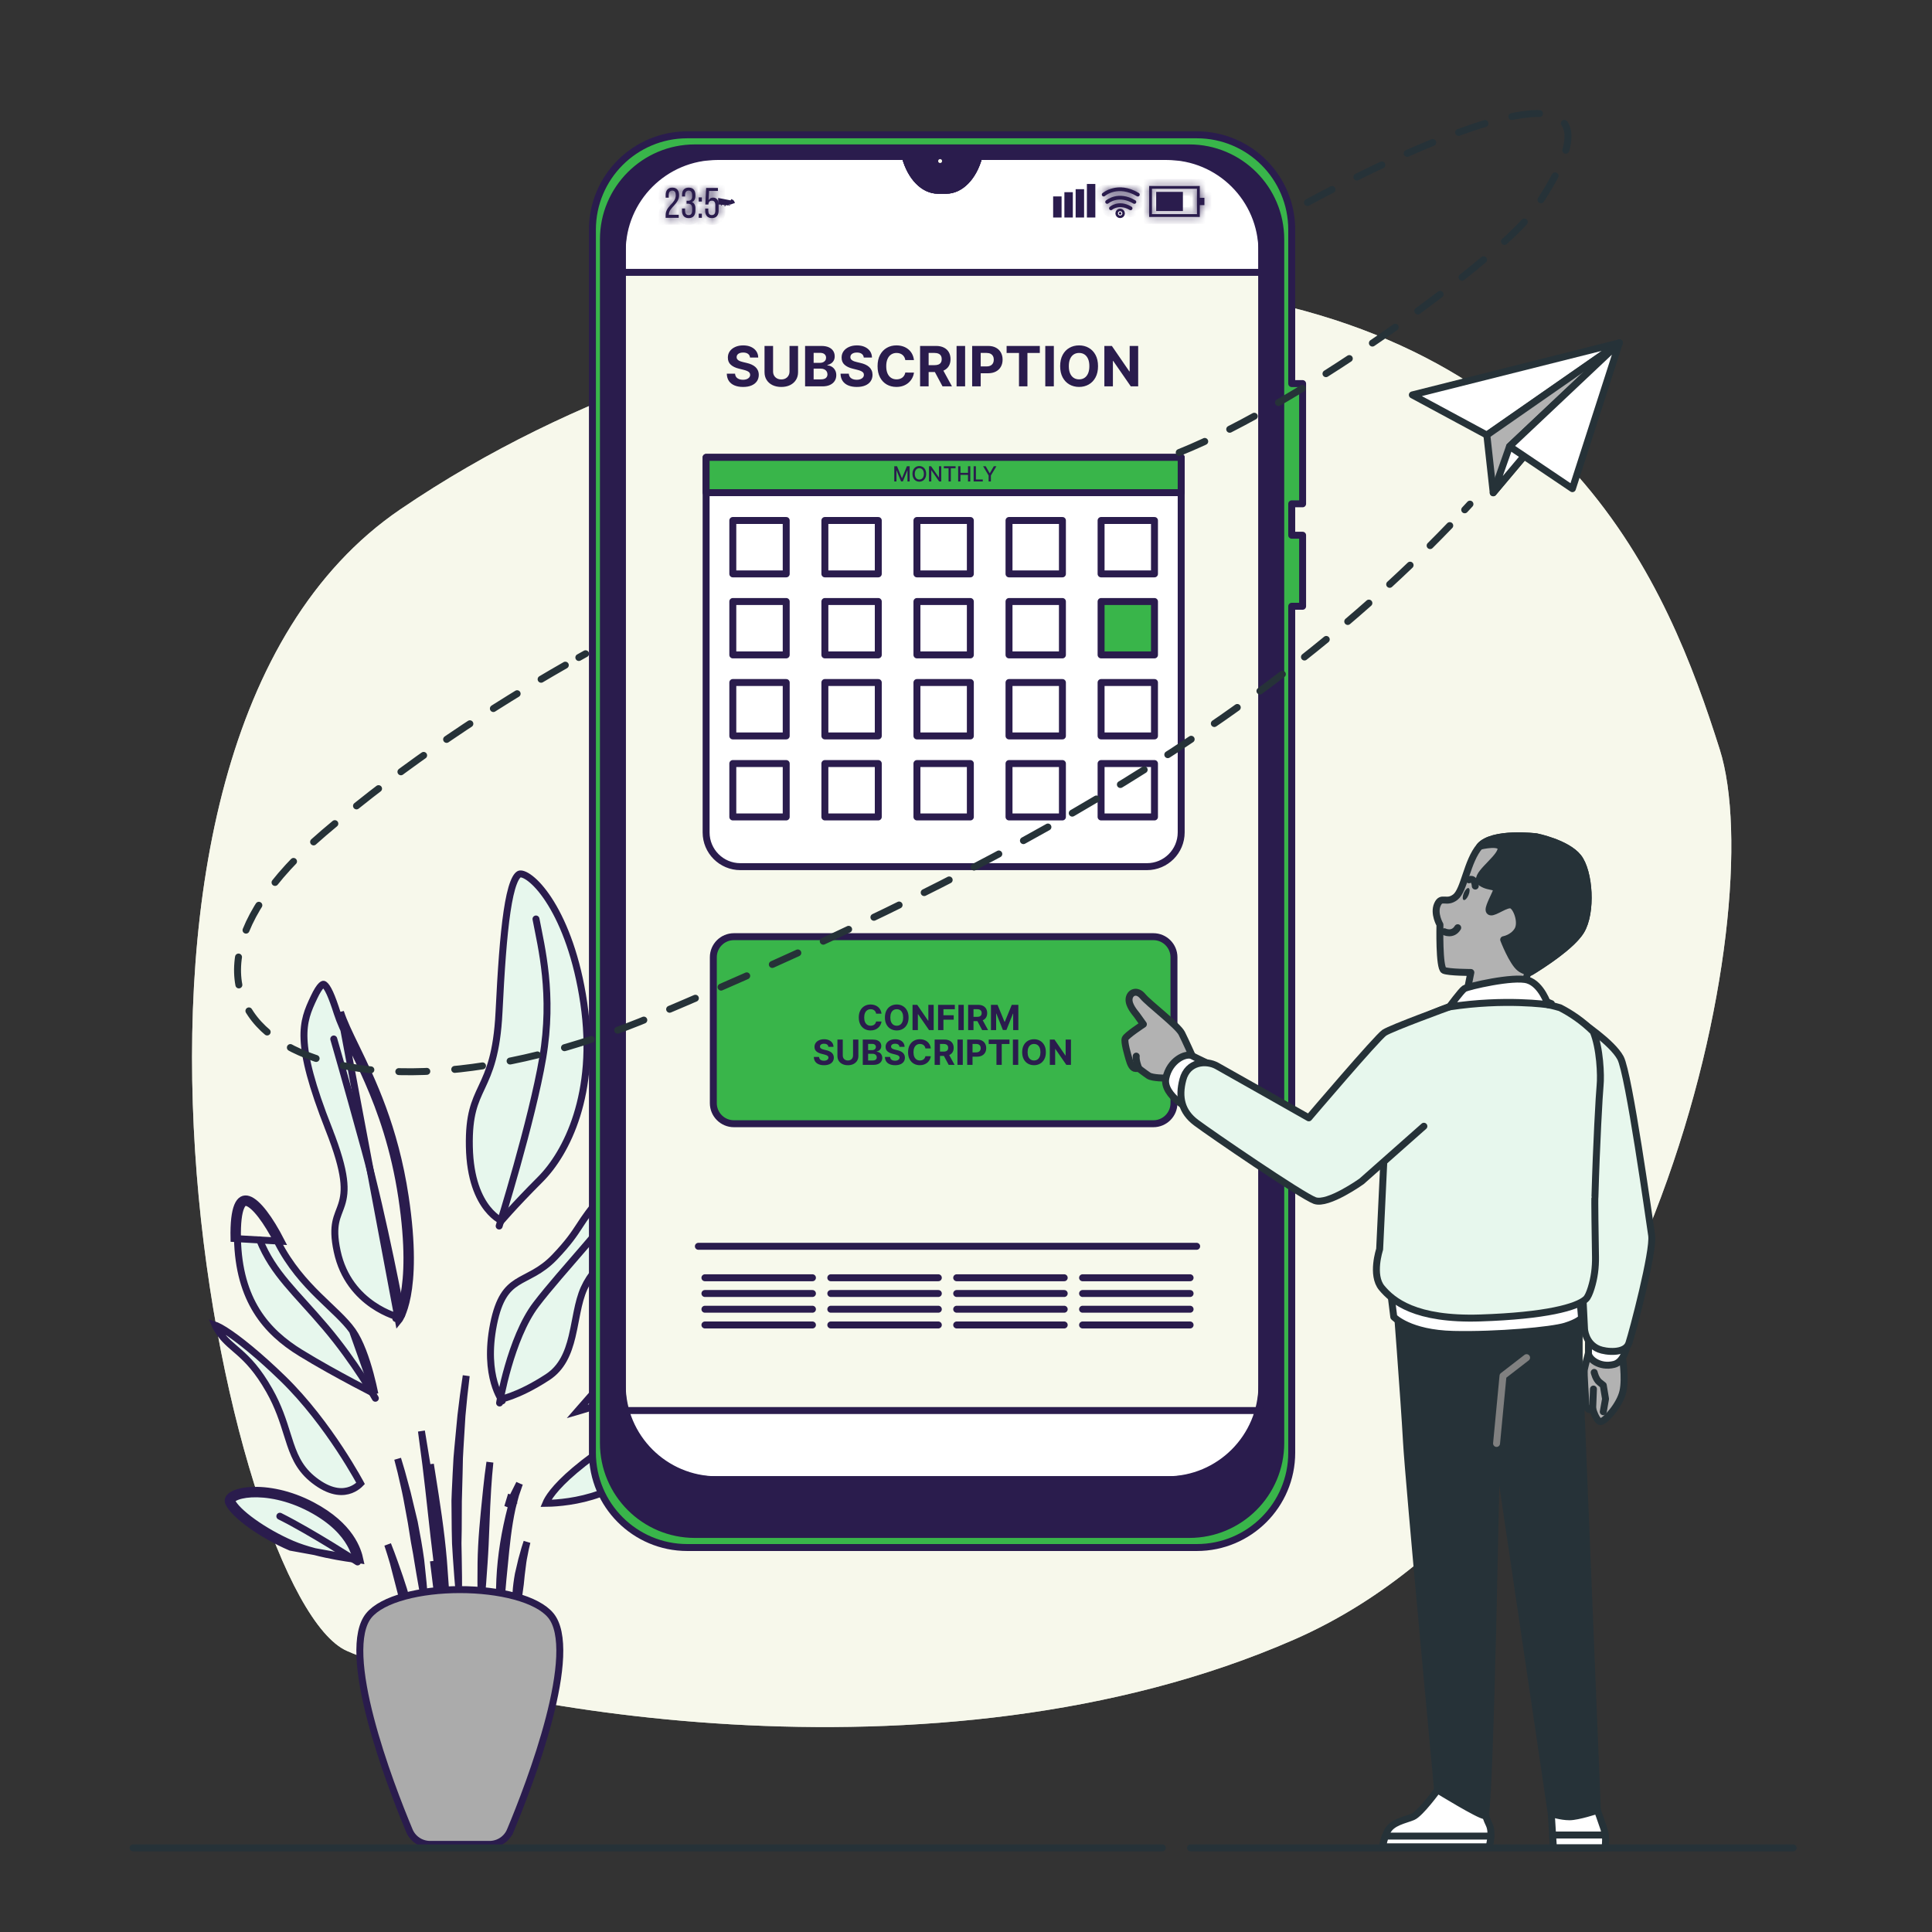 <svg width="278" height="278" viewBox="0 0 278 278" fill="none" xmlns="http://www.w3.org/2000/svg">
<rect x="0" y="0" width="278" height="278" fill="#333333" stroke="none"/>
<path d="M171.363 41.55C171.363 41.55 108.639 38.517 57.588 73.302C6.537 108.086 32.477 229.869 49.918 237.554C67.359 245.238 134.408 258.577 186.167 235.943C237.926 213.309 254.908 131.367 247.456 107.829C240.004 84.292 225.532 48.238 171.363 41.55Z" fill="#F7F9EC"/>
<path opacity="0.7" d="M171.363 41.55C171.363 41.55 108.639 38.517 57.588 73.302C6.537 108.086 32.477 229.869 49.918 237.554C67.359 245.238 134.408 258.577 186.167 235.943C237.926 213.309 254.908 131.367 247.456 107.829C240.004 84.292 225.532 48.238 171.363 41.55Z" fill="#F7F9EC"/>
<path d="M65.984 228.269C65.983 228.253 65.981 228.238 65.98 228.223C65.897 227.312 65.832 226.405 65.767 225.49C65.735 225.039 65.703 224.586 65.668 224.131C65.663 224.059 65.659 223.987 65.654 223.915C65.612 223.304 65.57 222.7 65.543 222.096L65.498 220.05L65.498 220.044L65.461 215.943C65.486 215.071 65.529 214.206 65.572 213.335C65.597 212.842 65.621 212.347 65.642 211.848C65.642 211.847 65.643 211.846 65.643 211.845L65.754 209.8C65.785 209.37 65.825 208.946 65.866 208.516C65.89 208.268 65.914 208.019 65.936 207.764C65.936 207.764 65.936 207.763 65.936 207.763L66.325 203.674C66.544 201.764 66.796 199.857 67.085 197.957C66.847 199.865 66.645 201.776 66.476 203.69L66.476 203.69L66.475 203.703L66.225 207.778L66.225 207.782C66.212 208.014 66.198 208.25 66.183 208.488C66.156 208.931 66.128 209.382 66.111 209.826H66.111L66.111 209.835L66.068 211.873L66.068 211.876L65.958 215.95L65.957 215.95L65.957 215.961L65.939 220.034L65.939 220.04L65.903 222.075L65.903 222.084L65.903 222.093L65.941 224.13C65.941 224.13 65.941 224.131 65.941 224.132C65.946 224.586 65.953 225.037 65.96 225.487C65.975 226.395 65.989 227.298 65.985 228.206C65.985 228.207 65.985 228.208 65.985 228.209L65.984 228.269Z" fill="#ABABAB" stroke="#2A1C4D"/>
<path d="M70.025 214.185C70.153 212.921 70.31 211.66 70.493 210.403C70.361 211.666 70.255 212.932 70.178 214.2C70.067 215.901 70.001 217.603 69.936 219.296C69.932 219.385 69.929 219.474 69.925 219.562C69.856 221.347 69.785 223.123 69.659 224.895L69.659 224.896C69.531 226.736 69.402 228.574 69.25 230.411C69.19 228.569 69.189 226.724 69.217 224.876L69.217 224.876C69.262 221.641 69.592 218.419 69.924 215.175C69.958 214.846 69.992 214.516 70.025 214.186L70.025 214.185Z" fill="#ABABAB" stroke="#2A1C4D"/>
<path d="M74.748 213.461L74.342 214.478L74.34 214.485L74.337 214.491C74.181 214.85 74.068 215.22 73.946 215.623C73.938 215.649 73.93 215.675 73.922 215.701C73.922 215.701 73.922 215.701 73.922 215.702L73.444 215.556C73.4 215.701 73.354 215.846 73.309 215.991C73.221 216.27 73.134 216.55 73.058 216.832L74.748 213.461ZM74.748 213.461L74.394 214.47C74.241 214.865 74.134 215.278 74.036 215.657C74.029 215.686 74.022 215.714 74.014 215.742L74.014 215.744C73.98 215.877 73.943 216.015 73.904 216.157C73.831 216.432 73.753 216.719 73.69 217L73.69 217.002C73.1 219.685 72.836 222.437 72.576 225.157C72.507 225.879 72.438 226.598 72.363 227.313L72.363 227.313L72.362 227.322L71.896 232.703C71.831 230.902 71.848 229.094 71.922 227.284C72.079 223.815 72.661 220.358 73.542 216.959L74.748 213.461ZM71.915 237.333C71.915 237.333 71.915 237.333 71.915 237.333L71.916 237.333L71.915 237.333Z" fill="#ABABAB" stroke="#2A1C4D"/>
<path d="M75.251 223.806L75.255 223.793L75.258 223.781C75.423 223.141 75.614 222.506 75.829 221.88C75.663 222.52 75.522 223.167 75.407 223.82C75.268 224.449 75.19 225.111 75.115 225.741C75.081 226.023 75.049 226.298 75.012 226.561L75.01 226.577L75.008 226.593C74.939 227.489 74.821 228.38 74.688 229.283L74.688 229.283L74.686 229.296C74.578 230.196 74.437 231.097 74.291 232.013L74.291 232.013L74.289 232.027C74.285 232.053 74.282 232.08 74.278 232.106C74.275 232.074 74.273 232.042 74.27 232.01C74.217 231.227 74.229 230.442 74.241 229.633C74.243 229.502 74.245 229.371 74.247 229.239C74.298 228.332 74.424 227.423 74.586 226.515L74.909 225.145L74.909 225.145L74.912 225.135C75.008 224.681 75.116 224.239 75.251 223.806Z" fill="#ABABAB" stroke="#2A1C4D"/>
<path d="M64.124 238.415L64.127 238.343L64.127 238.343L64.124 238.343L64.054 238.34L64.055 238.351C64.059 238.386 64.088 238.414 64.124 238.415ZM64.124 238.415L64.127 238.343L64.127 238.343L64.129 238.343L64.2 238.346M64.124 238.415C64.164 238.417 64.197 238.386 64.2 238.346M64.2 238.346C64.2 238.343 64.2 238.339 64.2 238.335C64.2 238.334 64.2 238.334 64.2 238.334C64.206 238.197 64.212 238.061 64.217 237.925C64.194 237.92 64.171 237.917 64.147 237.916L64.127 238.342L64.128 238.342L64.133 238.343L64.2 238.346ZM63.761 235.953C63.767 235.592 63.773 235.228 63.782 234.861C63.788 234.12 63.767 233.39 63.746 232.649C63.734 232.266 63.723 231.879 63.716 231.486M63.761 235.953L61.929 210.699C61.999 211.143 62.069 211.586 62.14 212.03C62.794 216.156 63.448 220.287 63.8 224.456C63.823 224.771 63.847 225.086 63.872 225.401C64.024 227.396 64.177 229.39 64.214 231.394C64.221 231.803 64.233 232.212 64.245 232.62C64.267 233.369 64.289 234.118 64.282 234.869M63.761 235.953L62.366 224.607L63.761 235.953ZM63.716 231.486L64.131 234.865L64.282 234.869M63.716 231.486L62.863 224.546L62.862 224.545C62.576 222.263 62.323 219.975 62.07 217.683L62.039 217.395C61.797 215.2 61.555 212.999 61.284 210.801L61.284 210.799C61.078 209.173 60.864 207.548 60.641 205.924C60.914 207.54 61.179 209.158 61.435 210.777M63.716 231.486L61.435 210.777M64.282 234.869L64.131 234.868L64.261 235.927C64.267 235.574 64.273 235.222 64.282 234.869ZM61.435 210.777C61.505 211.221 61.576 211.664 61.646 212.107C62.3 216.235 62.952 220.347 63.301 224.495C63.325 224.811 63.349 225.126 63.373 225.441C63.526 227.436 63.677 229.415 63.714 231.402L61.435 210.777ZM64.145 237.916L64.127 238.342L64.054 238.338L64.004 237.933C64.048 237.92 64.096 237.914 64.145 237.916Z" fill="#ABABAB" stroke="#2A1C4D"/>
<path d="M61.048 229.927C61.051 229.978 61.053 230.03 61.056 230.081C61.049 230.034 61.041 229.988 61.034 229.941L61.034 229.941L61.032 229.931C60.942 229.414 60.851 228.9 60.76 228.386C60.532 227.098 60.304 225.817 60.099 224.532C60.016 223.938 59.903 223.337 59.793 222.75C59.733 222.436 59.675 222.127 59.623 221.824L59.191 219.122L59.19 219.114L59.188 219.106C59.081 218.55 58.98 217.986 58.878 217.418C58.656 216.186 58.431 214.936 58.141 213.713C57.867 212.44 57.559 211.174 57.22 209.917C57.609 211.16 57.965 212.413 58.29 213.674L58.292 213.682L58.295 213.691C58.513 214.428 58.688 215.174 58.867 215.936C58.899 216.074 58.931 216.212 58.964 216.35L58.965 216.352L59.61 219.037C59.957 220.841 60.29 222.642 60.534 224.449C60.571 224.801 60.609 225.151 60.646 225.5C60.805 226.983 60.963 228.451 61.048 229.927Z" fill="#ABABAB" stroke="#2A1C4D"/>
<path d="M60.125 239.672C60.127 239.54 60.128 239.408 60.128 239.276C60.106 239.272 60.084 239.27 60.06 239.269L60.053 239.694L60.053 239.694L60.053 239.696L60.052 239.769C60.092 239.77 60.124 239.737 60.125 239.697C60.125 239.689 60.125 239.681 60.125 239.672C60.125 239.672 60.125 239.672 60.125 239.672ZM56.594 224.843C56.341 223.973 56.071 223.108 55.785 222.247C56.119 223.089 56.437 223.937 56.739 224.791C56.803 224.973 56.867 225.154 56.931 225.336C57.722 227.582 58.503 229.799 58.914 232.104L58.914 232.104L58.916 232.114C59.173 233.404 59.363 234.707 59.482 236.017L56.594 224.843Z" fill="#ABABAB" stroke="#2A1C4D"/>
<path d="M48.056 222.376C48.052 222.375 48.049 222.374 48.045 222.373C48.012 222.364 47.976 222.381 47.962 222.413M48.056 222.376L48.377 222.689C48.256 222.627 48.133 222.568 48.009 222.513C48.008 222.513 48.008 222.512 48.008 222.512C48.008 222.512 48.007 222.512 48.007 222.512L47.998 222.508M48.056 222.376L48.027 222.442L48.027 222.442L48.027 222.442L47.962 222.413M47.962 222.413C47.945 222.449 47.962 222.491 47.998 222.508M47.962 222.413L48.026 222.442L48.027 222.442L48.027 222.442L48.027 222.442L48.026 222.445L47.998 222.508M47.998 222.508L48.024 222.451L48.025 222.448L48.028 222.443" fill="#ABABAB" stroke="#2A1C4D"/>
<path d="M57.813 172.273C58.874 179.314 58.627 183.717 58.131 186.339C57.883 187.65 57.573 188.514 57.334 189.041C57.253 189.22 57.179 189.36 57.119 189.465C56.922 189.405 56.646 189.312 56.312 189.18C55.602 188.9 54.637 188.444 53.62 187.742C51.59 186.342 49.355 183.969 48.515 180.047C48.089 178.059 48.121 176.82 48.307 175.885C48.401 175.413 48.537 175.005 48.689 174.598C48.731 174.485 48.775 174.37 48.82 174.252C48.934 173.955 49.054 173.643 49.157 173.32C49.768 171.408 49.863 168.946 47.328 162.51L46.862 162.693L47.328 162.51C44.81 156.121 43.866 152.256 43.749 149.553C43.633 146.888 44.318 145.329 45.18 143.508C45.613 142.593 45.968 142.052 46.253 141.788C46.39 141.661 46.476 141.632 46.514 141.626C46.539 141.622 46.579 141.621 46.658 141.673C46.857 141.806 47.13 142.171 47.466 142.902C47.789 143.608 48.133 144.566 48.52 145.774L48.52 145.774C48.92 147.025 49.578 148.438 50.355 150.047C50.486 150.316 50.619 150.591 50.756 150.873C51.44 152.282 52.201 153.849 52.975 155.619C54.83 159.857 56.754 165.246 57.813 172.273ZM57.813 172.273L58.307 172.199M57.813 172.273C57.813 172.273 57.813 172.273 57.813 172.273L58.307 172.199M58.307 172.199C56.796 162.166 53.531 155.443 51.205 150.652C50.247 148.68 49.449 147.036 48.996 145.622L57.337 190.045C57.337 190.045 60.441 186.36 58.307 172.199ZM56.953 189.726L56.953 189.726C56.952 189.727 56.951 189.728 56.952 189.727L56.953 189.726Z" fill="#E7F7ED" stroke="#2A1C4D"/>
<path d="M72.261 175.52C72.217 175.571 72.176 175.618 72.14 175.66C72.035 175.604 71.905 175.53 71.758 175.433C71.323 175.147 70.727 174.667 70.121 173.901C68.913 172.374 67.632 169.671 67.537 165.011C67.489 162.669 67.692 161.055 68.024 159.769C68.347 158.518 68.794 157.559 69.288 156.502C69.303 156.47 69.318 156.438 69.333 156.406C70.372 154.179 71.509 151.642 71.804 145.647C72.095 139.729 72.434 134.708 72.963 131.146C73.228 129.362 73.537 127.975 73.899 127.033C74.08 126.561 74.264 126.23 74.44 126.02C74.614 125.814 74.749 125.759 74.842 125.751C74.988 125.738 75.217 125.775 75.532 125.925C75.843 126.072 76.207 126.314 76.612 126.665C77.421 127.365 78.354 128.468 79.292 130C81.168 133.062 83.039 137.797 84.001 144.337C85.92 157.382 81.501 165.951 77.74 169.711C75.795 171.657 74.334 173.214 73.359 174.287C72.872 174.823 72.506 175.238 72.261 175.52Z" fill="#E7F7ED" stroke="#2A1C4D"/>
<path d="M53.941 200.585C53.877 200.552 53.81 200.518 53.74 200.482C53.045 200.125 52.065 199.617 50.928 199.012C48.652 197.802 45.753 196.207 43.244 194.662L43.243 194.662C40.766 193.138 38.552 191.248 36.932 188.641C35.313 186.036 34.265 182.684 34.17 178.201M53.941 200.585L50.721 191.497C50.166 190.711 49.44 189.936 48.594 189.105C48.203 188.721 47.791 188.329 47.36 187.92C47.326 187.887 47.291 187.854 47.256 187.821C46.789 187.376 46.302 186.913 45.807 186.424C43.826 184.467 41.699 182.096 40.016 178.828L40.016 178.828C39.199 177.244 38.366 175.878 37.584 174.861C37.193 174.352 36.822 173.939 36.478 173.632C36.13 173.321 35.835 173.139 35.598 173.06C35.374 172.986 35.227 173.008 35.112 173.074C34.98 173.149 34.809 173.327 34.648 173.717C34.32 174.507 34.122 175.933 34.17 178.201M53.941 200.585C53.932 200.541 53.923 200.495 53.913 200.449C53.769 199.75 53.553 198.784 53.266 197.717C52.685 195.563 51.83 193.069 50.721 191.497L53.941 200.585ZM34.17 178.201L33.67 178.211M34.17 178.201L33.67 178.211M33.67 178.211C33.477 169.094 37.162 172.198 40.46 178.6L33.67 178.211Z" fill="#E7F7ED" stroke="#2A1C4D"/>
<path d="M51.884 213.451C51.83 213.507 51.764 213.571 51.688 213.639C51.412 213.885 51.003 214.181 50.467 214.384C49.428 214.779 47.807 214.868 45.599 213.303L45.599 213.303C43.392 211.74 42.517 209.961 41.782 207.803C41.621 207.332 41.467 206.839 41.306 206.327C40.731 204.491 40.074 202.396 38.761 200.08L38.761 200.08C37.08 197.114 35.636 195.665 34.365 194.544C34.173 194.375 33.987 194.214 33.807 194.059C32.801 193.191 31.971 192.475 31.192 191.15C31.074 190.95 30.995 190.792 30.945 190.672C31.011 190.694 31.087 190.724 31.173 190.761C31.483 190.895 31.881 191.112 32.361 191.414C34.284 192.624 37.311 195.071 40.694 198.358C44.052 201.62 46.891 205.467 48.893 208.507C49.893 210.025 50.682 211.338 51.221 212.271C51.49 212.737 51.697 213.108 51.836 213.362C51.853 213.393 51.869 213.423 51.884 213.451ZM30.863 190.397C30.863 190.397 30.863 190.398 30.863 190.399C30.863 190.397 30.863 190.397 30.863 190.397Z" fill="#E7F7ED" stroke="#2A1C4D"/>
<path d="M44.688 217.064C47.909 218.769 49.533 220.644 50.38 222.131C50.922 223.084 51.142 223.845 51.265 224.387C51.173 224.376 51.074 224.363 50.967 224.349C50.346 224.269 49.475 224.142 48.479 223.962C46.477 223.601 44 223.027 42.015 222.176L42.015 222.176C40.012 221.317 38.007 220.171 36.411 219.028C35.614 218.457 34.926 217.891 34.394 217.369C33.855 216.838 33.508 216.382 33.352 216.031C33.318 215.955 33.323 215.907 33.357 215.847C33.403 215.763 33.519 215.638 33.761 215.504C34.245 215.237 35.069 215.022 36.171 214.963C38.357 214.847 41.468 215.359 44.688 217.064ZM44.688 217.064L44.922 216.622M44.688 217.064L44.922 216.622M44.922 216.622C50.502 219.576 51.5 223.086 51.793 224.449L41.818 222.635C37.744 220.89 33.671 217.98 32.895 216.234C32.119 214.488 38.327 213.13 44.922 216.622Z" fill="#E7F7ED" stroke="#2A1C4D"/>
<path d="M79.814 180.885L79.814 180.885C81.781 178.819 82.576 177.629 83.363 176.424C83.385 176.391 83.406 176.358 83.428 176.324C84.176 175.178 84.945 173.999 86.806 171.953L86.806 171.953C88.734 169.832 90.535 168.228 92.021 167.369C92.765 166.939 93.391 166.719 93.888 166.687C94.362 166.656 94.713 166.793 94.985 167.099C95.246 167.393 95.391 167.901 95.357 168.651C95.323 169.388 95.12 170.278 94.79 171.235C94.129 173.148 92.99 175.236 91.855 176.748C90.949 177.957 89.834 178.916 88.669 179.919C88.391 180.159 88.109 180.401 87.827 180.65C86.383 181.923 84.958 183.338 84.04 185.379C83.58 186.401 83.292 187.561 83.049 188.741C82.962 189.158 82.882 189.575 82.802 189.991C82.651 190.772 82.501 191.551 82.313 192.329C81.74 194.693 80.859 196.814 78.791 198.163C76.591 199.597 74.83 200.405 73.628 200.852C73.027 201.076 72.566 201.21 72.259 201.288C72.206 201.301 72.157 201.313 72.114 201.323C72.054 201.226 71.98 201.101 71.898 200.947C71.665 200.509 71.364 199.839 71.107 198.93C70.595 197.115 70.259 194.334 71.019 190.531C71.4 188.628 71.892 187.357 72.456 186.451C73.015 185.554 73.659 184.992 74.387 184.526C74.756 184.289 75.146 184.078 75.566 183.857C75.643 183.817 75.721 183.776 75.8 183.734C76.147 183.553 76.514 183.361 76.887 183.148C77.813 182.619 78.802 181.948 79.814 180.885ZM72.28 201.57C72.281 201.57 72.281 201.57 72.28 201.57L72.28 201.57ZM71.815 201.384C71.815 201.384 71.815 201.384 71.815 201.384L71.815 201.384Z" fill="#E7F7ED" stroke="#2A1C4D"/>
<path d="M83.051 203.102L83.132 203.009C83.866 202.172 84.897 200.996 86.085 199.638C88.461 196.922 91.469 193.478 93.991 190.567C95.263 189.1 96.337 187.721 97.234 186.541C97.466 186.235 97.686 185.944 97.894 185.669C98.492 184.876 98.989 184.218 99.404 183.723C99.684 183.389 99.907 183.154 100.082 183.01C100.115 182.983 100.144 182.961 100.168 182.944C100.223 183.117 100.269 183.409 100.292 183.863C100.331 184.654 100.426 185.417 100.517 186.15C100.541 186.336 100.564 186.521 100.585 186.704C100.694 187.613 100.774 188.488 100.728 189.389C100.637 191.165 100.051 193.103 98.074 195.551L98.074 195.551C97.113 196.741 95.612 197.843 93.862 198.831C92.118 199.814 90.161 200.665 88.32 201.363C86.48 202.06 84.765 202.602 83.51 202.969C83.349 203.016 83.196 203.06 83.051 203.102ZM100.115 182.821C100.115 182.82 100.117 182.822 100.12 182.827C100.117 182.823 100.115 182.821 100.115 182.821Z" fill="#E7F7ED" stroke="#2A1C4D"/>
<path d="M91.708 211.613L91.708 211.613C89.19 214.131 85.762 215.315 82.922 215.865C81.507 216.138 80.252 216.251 79.352 216.296C79.034 216.311 78.761 216.319 78.541 216.321C78.686 215.971 78.98 215.427 79.577 214.679C80.864 213.064 83.531 210.528 89.036 206.954C94.561 203.368 98.449 201.261 100.792 200.409C101.375 200.197 101.847 200.069 102.213 200.012C102.591 199.953 102.805 199.979 102.908 200.018C102.969 200.042 102.975 200.055 102.982 200.103C102.998 200.197 102.982 200.392 102.849 200.724C102.59 201.371 102.114 202.047 101.432 202.79C100.752 203.532 99.891 204.316 98.888 205.187C98.445 205.571 97.976 205.97 97.485 206.388C95.758 207.859 93.76 209.561 91.708 211.613Z" fill="#E7F7ED" stroke="#2A1C4D"/>
<path d="M57.799 189.219C57.799 189.219 55.203 175.302 52.488 165.409C49.772 155.515 48.026 149.501 48.026 149.501" stroke="#2A1C4D" stroke-miterlimit="10" stroke-linecap="round" stroke-linejoin="round"/>
<path d="M71.828 176.418C71.828 176.418 76.542 161.335 78.095 152.217C79.646 143.1 77.9 136.31 77.124 132.236" stroke="#2A1C4D" stroke-miterlimit="10" stroke-linecap="round" stroke-linejoin="round"/>
<path d="M54.01 201.199C54.01 201.199 51.13 196.059 46.862 191.015C42.594 185.971 39.297 183.256 37.357 178.406" stroke="#2A1C4D" stroke-miterlimit="10" stroke-linecap="round" stroke-linejoin="round"/>
<path d="M71.887 201.879C71.887 201.879 73.439 192.568 77.124 187.718C80.81 182.868 88.181 175.303 91.091 170.453" stroke="#2A1C4D" stroke-miterlimit="10" stroke-linecap="round" stroke-linejoin="round"/>
<path d="M51.45 224.751C51.45 224.751 44.922 220.501 40.267 218.173" stroke="#2A1C4D" stroke-miterlimit="10" stroke-linecap="round" stroke-linejoin="round"/>
<path d="M58.897 263.402L58.897 263.402C57.504 260.067 54.955 253.597 53.314 247.287C52.492 244.131 51.904 241.036 51.795 238.403C51.685 235.746 52.07 233.676 53.069 232.458C54.038 231.276 55.868 230.334 58.229 229.692C60.572 229.054 63.363 228.732 66.165 228.732C68.966 228.732 71.757 229.054 74.1 229.692C76.461 230.334 78.291 231.276 79.26 232.458C80.259 233.676 80.644 235.746 80.534 238.403C80.425 241.035 79.836 244.131 79.015 247.287C77.374 253.597 74.824 260.067 73.432 263.402L73.894 263.595L73.432 263.402C72.928 264.61 71.745 265.396 70.434 265.396H61.894C60.583 265.396 59.4 264.61 58.897 263.402Z" fill="#ABABAB" stroke="#2A1C4D"/>
<path d="M181.581 31.129V204.32C181.581 209.074 177.728 212.927 172.974 212.927H98.14C93.386 212.927 89.533 209.073 89.533 204.32V31.125C89.533 26.374 93.384 22.522 98.136 22.522H130.256L130.283 22.62C131.084 25.501 132.927 27.375 134.971 27.375H136.143C138.187 27.375 140.03 25.501 140.83 22.62L140.862 22.522H172.973C177.728 22.522 181.581 26.376 181.581 31.129Z" fill="#F7F9EC" stroke="#2A1C4D" stroke-miterlimit="10" stroke-linecap="round" stroke-linejoin="round"/>
<path d="M181.581 39.188V31.129C181.581 26.376 177.728 22.522 172.974 22.522H140.862L140.831 22.62C140.03 25.501 138.187 27.375 136.143 27.375H134.971C132.927 27.375 131.084 25.501 130.284 22.62L130.257 22.522H98.136C93.385 22.522 89.533 26.373 89.533 31.125V39.188H181.581Z" fill="white" stroke="#2A1C4D" stroke-miterlimit="10" stroke-linecap="round" stroke-linejoin="round"/>
<path d="M89.533 202.966V204.32C89.533 209.074 93.387 212.928 98.141 212.928H172.974C177.728 212.928 181.582 209.074 181.582 204.321V202.966H89.533V202.966Z" fill="white" stroke="#2A1C4D" stroke-miterlimit="10" stroke-linecap="round" stroke-linejoin="round"/>
<path d="M187.435 72.495V55.196H185.87V33.051C185.87 25.512 179.759 19.4 172.219 19.4H98.895C91.356 19.4 85.245 25.512 85.245 33.051V209.026C85.245 216.566 91.356 222.677 98.895 222.677H172.219C179.758 222.677 185.87 216.566 185.87 209.026V87.237H187.435V77.016H185.87V72.495L187.435 72.495ZM181.581 199.275C181.581 206.816 175.466 212.927 167.929 212.927H103.185C95.648 212.927 89.533 206.816 89.533 199.275V36.169C89.533 28.632 95.648 22.522 103.185 22.522H130.257L130.284 22.62C131.084 25.501 132.927 27.375 134.971 27.375H136.143C138.188 27.375 140.03 25.501 140.831 22.62L140.862 22.522H167.929C175.466 22.522 181.581 28.632 181.581 36.169V199.275Z" fill="#39B54A" stroke="#2A1C4D" stroke-miterlimit="10" stroke-linecap="round" stroke-linejoin="round"/>
<path d="M171.124 21.28H99.991C92.72 21.28 86.826 27.174 86.826 34.446V207.631C86.826 214.902 92.72 220.796 99.991 220.796H171.125C178.396 220.796 184.29 214.902 184.29 207.631V34.446C184.29 27.174 178.396 21.28 171.124 21.28ZM181.581 199.76C181.581 207.032 175.687 212.927 168.415 212.927H102.7C95.428 212.927 89.533 207.032 89.533 199.76V35.684C89.533 28.415 95.426 22.522 102.696 22.522H130.257L130.284 22.62C131.084 25.501 132.928 27.375 134.971 27.375H136.143C138.188 27.375 140.03 25.501 140.831 22.62L140.862 22.522H168.415C175.687 22.522 181.581 28.416 181.581 35.688V199.76Z" fill="#2A1C4D" stroke="#2A1C4D" stroke-miterlimit="10" stroke-linecap="round" stroke-linejoin="round"/>
<path d="M135.276 22.393C135.708 22.393 136.058 22.743 136.058 23.175C136.058 23.606 135.708 23.956 135.276 23.956C134.844 23.956 134.494 23.606 134.494 23.175C134.494 22.743 134.844 22.393 135.276 22.393Z" fill="#F7F9EC" stroke="#2A1C4D"/>
<mask id="path-31-inside-1_863_10604" fill="white">
<path d="M97.715 28.085C97.715 29.382 96.259 29.849 96.253 30.838V30.906H97.666V31.342H95.78V30.973C95.78 29.585 97.236 29.314 97.236 28.104C97.236 27.662 97.088 27.428 96.733 27.428C96.382 27.428 96.229 27.68 96.229 28.061V28.442H95.781V28.092C95.781 27.434 96.081 26.998 96.745 26.998C97.414 26.997 97.715 27.428 97.715 28.085Z"/>
</mask>
<path d="M97.715 28.085C97.715 29.382 96.259 29.849 96.253 30.838V30.906H97.666V31.342H95.78V30.973C95.78 29.585 97.236 29.314 97.236 28.104C97.236 27.662 97.088 27.428 96.733 27.428C96.382 27.428 96.229 27.68 96.229 28.061V28.442H95.781V28.092C95.781 27.434 96.081 26.998 96.745 26.998C97.414 26.997 97.715 27.428 97.715 28.085Z" fill="#2A1C4D"/>
<path d="M96.253 30.838L95.253 30.832V30.838H96.253ZM96.253 30.906H95.253V31.906H96.253V30.906ZM97.666 30.906H98.666V29.906H97.666V30.906ZM97.666 31.342V32.342H98.666V31.342H97.666ZM95.78 31.342H94.78V32.342H95.78V31.342ZM96.229 28.442V29.442H97.229V28.442H96.229ZM95.781 28.442H94.781V29.442H95.781V28.442ZM96.745 26.998V27.998L96.746 27.998L96.745 26.998ZM96.715 28.085C96.715 28.316 96.61 28.503 96.245 28.905C96.092 29.074 95.844 29.334 95.655 29.613C95.451 29.915 95.256 30.321 95.253 30.832L97.253 30.844C97.253 30.844 97.253 30.844 97.253 30.844C97.253 30.844 97.253 30.841 97.256 30.834C97.261 30.818 97.276 30.786 97.312 30.733C97.399 30.605 97.515 30.482 97.727 30.248C98.092 29.846 98.715 29.151 98.715 28.085H96.715ZM95.253 30.838V30.906H97.253V30.838H95.253ZM96.253 31.906H97.666V29.906H96.253V31.906ZM96.666 30.906V31.342H98.666V30.906H96.666ZM97.666 30.342H95.78V32.342H97.666V30.342ZM96.78 31.342V30.973H94.78V31.342H96.78ZM96.78 30.973C96.78 30.699 96.883 30.538 97.241 30.152C97.552 29.817 98.236 29.164 98.236 28.104H96.236C96.236 28.254 96.192 28.342 95.775 28.792C95.405 29.191 94.78 29.859 94.78 30.973H96.78ZM98.236 28.104C98.236 27.806 98.193 27.384 97.93 27.018C97.619 26.583 97.153 26.428 96.733 26.428V28.428C96.714 28.428 96.644 28.425 96.55 28.384C96.45 28.338 96.365 28.266 96.305 28.183C96.251 28.107 96.236 28.048 96.233 28.037C96.231 28.027 96.236 28.045 96.236 28.104H98.236ZM96.733 26.428C96.289 26.428 95.844 26.605 95.546 27.006C95.285 27.357 95.229 27.76 95.229 28.061H97.229C97.229 27.981 97.249 28.068 97.152 28.198C97.098 28.271 97.02 28.337 96.927 28.381C96.838 28.422 96.765 28.428 96.733 28.428V26.428ZM95.229 28.061V28.442H97.229V28.061H95.229ZM96.229 27.442H95.781V29.442H96.229V27.442ZM96.781 28.442V28.092H94.781V28.442H96.781ZM96.781 28.092C96.781 28.001 96.791 27.947 96.799 27.921C96.805 27.897 96.806 27.909 96.784 27.936C96.774 27.948 96.76 27.962 96.744 27.974C96.728 27.986 96.713 27.994 96.702 27.998C96.68 28.007 96.688 27.998 96.745 27.998V25.998C96.179 25.998 95.629 26.195 95.243 26.661C94.884 27.095 94.781 27.629 94.781 28.092H96.781ZM96.746 27.998C96.806 27.998 96.817 28.008 96.797 28C96.787 27.995 96.772 27.988 96.756 27.976C96.74 27.964 96.725 27.951 96.714 27.937C96.691 27.91 96.691 27.896 96.697 27.918C96.704 27.942 96.715 27.995 96.715 28.085H98.715C98.715 27.622 98.611 27.087 98.247 26.653C97.858 26.188 97.306 25.998 96.744 25.998L96.746 27.998Z" fill="#2A1C4D" mask="url(#path-31-inside-1_863_10604)"/>
<mask id="path-33-inside-2_863_10604" fill="white">
<path d="M100.068 28.079V28.19C100.068 28.632 99.891 28.946 99.546 29.075C99.908 29.21 100.068 29.536 100.068 29.965V30.297C100.068 30.955 99.761 31.385 99.098 31.385C98.441 31.385 98.133 30.955 98.133 30.297V30.002H98.582V30.328C98.582 30.715 98.741 30.948 99.085 30.948C99.436 30.948 99.589 30.721 99.589 30.285V29.953C99.589 29.529 99.411 29.327 99.048 29.314H98.79V28.884H99.073C99.392 28.872 99.589 28.669 99.589 28.294V28.097C99.589 27.655 99.435 27.428 99.085 27.428C98.741 27.428 98.582 27.668 98.582 28.055V28.276H98.133V28.079C98.133 27.421 98.441 26.998 99.098 26.998C99.761 26.998 100.068 27.422 100.068 28.079Z"/>
</mask>
<path d="M100.068 28.079V28.19C100.068 28.632 99.891 28.946 99.546 29.075C99.908 29.21 100.068 29.536 100.068 29.965V30.297C100.068 30.955 99.761 31.385 99.098 31.385C98.441 31.385 98.133 30.955 98.133 30.297V30.002H98.582V30.328C98.582 30.715 98.741 30.948 99.085 30.948C99.436 30.948 99.589 30.721 99.589 30.285V29.953C99.589 29.529 99.411 29.327 99.048 29.314H98.79V28.884H99.073C99.392 28.872 99.589 28.669 99.589 28.294V28.097C99.589 27.655 99.435 27.428 99.085 27.428C98.741 27.428 98.582 27.668 98.582 28.055V28.276H98.133V28.079C98.133 27.421 98.441 26.998 99.098 26.998C99.761 26.998 100.068 27.422 100.068 28.079Z" fill="#2A1C4D"/>
<path d="M99.546 29.075L99.195 28.138L96.692 29.077L99.197 30.012L99.546 29.075ZM98.133 30.002V29.002H97.133V30.002H98.133ZM98.582 30.002H99.582V29.002H98.582V30.002ZM99.048 29.314L99.082 28.315L99.065 28.314H99.048V29.314ZM98.79 29.314H97.79V30.314H98.79V29.314ZM98.79 28.884V27.884H97.79V28.884H98.79ZM99.073 28.884V29.884H99.092L99.111 29.883L99.073 28.884ZM98.582 28.276V29.276H99.582V28.276H98.582ZM98.133 28.276H97.133V29.276H98.133V28.276ZM99.098 26.998V27.998V26.998ZM99.068 28.079V28.19H101.068V28.079H99.068ZM99.068 28.19C99.068 28.282 99.049 28.286 99.073 28.245C99.085 28.224 99.105 28.2 99.131 28.177C99.158 28.155 99.182 28.143 99.195 28.138L99.897 30.011C100.743 29.694 101.068 28.916 101.068 28.19H99.068ZM99.197 30.012C99.185 30.007 99.16 29.995 99.131 29.971C99.103 29.947 99.083 29.92 99.071 29.899C99.049 29.86 99.068 29.867 99.068 29.965H101.068C101.068 29.284 100.784 28.47 99.896 28.138L99.197 30.012ZM99.068 29.965V30.297H101.068V29.965H99.068ZM99.068 30.297C99.068 30.386 99.058 30.438 99.051 30.462C99.045 30.483 99.045 30.47 99.067 30.444C99.078 30.431 99.091 30.418 99.107 30.406C99.123 30.395 99.137 30.388 99.147 30.384C99.166 30.375 99.156 30.385 99.098 30.385V32.385C99.659 32.385 100.209 32.193 100.597 31.732C100.961 31.299 101.068 30.764 101.068 30.297H99.068ZM99.098 30.385C99.042 30.385 99.034 30.376 99.055 30.385C99.066 30.389 99.08 30.396 99.096 30.408C99.112 30.42 99.125 30.433 99.136 30.446C99.158 30.472 99.158 30.485 99.151 30.462C99.144 30.439 99.133 30.386 99.133 30.297H97.133C97.133 30.765 97.241 31.298 97.603 31.73C97.989 32.191 98.536 32.385 99.098 32.385V30.385ZM99.133 30.297V30.002H97.133V30.297H99.133ZM98.133 31.002H98.582V29.002H98.133V31.002ZM97.582 30.002V30.328H99.582V30.002H97.582ZM97.582 30.328C97.582 30.635 97.641 31.045 97.915 31.397C98.222 31.792 98.666 31.948 99.085 31.948V29.948C99.112 29.948 99.179 29.953 99.265 29.991C99.355 30.031 99.435 30.094 99.494 30.17C99.602 30.308 99.582 30.407 99.582 30.328H97.582ZM99.085 31.948C99.497 31.948 99.959 31.799 100.273 31.374C100.542 31.01 100.589 30.588 100.589 30.285H98.589C98.589 30.339 98.584 30.353 98.587 30.339C98.591 30.324 98.608 30.262 98.664 30.187C98.725 30.104 98.81 30.035 98.908 29.991C98.998 29.951 99.067 29.948 99.085 29.948V31.948ZM100.589 30.285V29.953H98.589V30.285H100.589ZM100.589 29.953C100.589 29.623 100.523 29.19 100.215 28.829C99.885 28.444 99.442 28.327 99.082 28.315L99.014 30.314C99.018 30.314 98.976 30.313 98.911 30.287C98.84 30.258 98.761 30.207 98.695 30.129C98.566 29.979 98.589 29.859 98.589 29.953H100.589ZM99.048 28.314H98.79V30.314H99.048V28.314ZM99.79 29.314V28.884H97.79V29.314H99.79ZM98.79 29.884H99.073V27.884H98.79V29.884ZM99.111 29.883C99.479 29.869 99.886 29.736 100.194 29.394C100.494 29.061 100.589 28.651 100.589 28.294H98.589C98.589 28.312 98.586 28.191 98.707 28.056C98.837 27.913 98.986 27.887 99.034 27.885L99.111 29.883ZM100.589 28.294V28.097H98.589V28.294H100.589ZM100.589 28.097C100.589 27.794 100.543 27.37 100.275 27.005C99.96 26.577 99.497 26.428 99.085 26.428V28.428C99.067 28.428 98.998 28.425 98.907 28.385C98.808 28.341 98.723 28.271 98.662 28.188C98.607 28.112 98.59 28.051 98.587 28.038C98.584 28.025 98.589 28.041 98.589 28.097H100.589ZM99.085 26.428C98.657 26.428 98.214 26.592 97.91 26.988C97.642 27.339 97.582 27.747 97.582 28.055H99.582C99.582 27.975 99.602 28.069 99.499 28.204C99.442 28.278 99.363 28.342 99.272 28.383C99.185 28.422 99.115 28.428 99.085 28.428V26.428ZM97.582 28.055V28.276H99.582V28.055H97.582ZM98.582 27.276H98.133V29.276H98.582V27.276ZM99.133 28.276V28.079H97.133V28.276H99.133ZM99.133 28.079C99.133 27.99 99.144 27.938 99.151 27.916C99.157 27.895 99.156 27.909 99.133 27.937C99.122 27.95 99.108 27.964 99.092 27.975C99.076 27.987 99.061 27.994 99.051 27.998C99.031 28.007 99.04 27.998 99.098 27.998V25.998C98.541 25.998 97.993 26.187 97.605 26.646C97.241 27.078 97.133 27.612 97.133 28.079H99.133ZM99.098 27.998C99.158 27.998 99.169 28.007 99.15 28C99.141 27.996 99.127 27.988 99.111 27.977C99.095 27.965 99.081 27.952 99.07 27.939C99.046 27.911 99.045 27.897 99.051 27.917C99.058 27.939 99.068 27.99 99.068 28.079H101.068C101.068 27.612 100.961 27.077 100.594 26.645C100.204 26.185 99.654 25.998 99.098 25.998V27.998Z" fill="#2A1C4D" mask="url(#path-33-inside-2_863_10604)"/>
<mask id="path-35-inside-3_863_10604" fill="white">
<path d="M100.998 28.405V29.001H100.537V28.405H100.998ZM100.998 30.745V31.342H100.537V30.745H100.998Z"/>
</mask>
<path d="M100.998 28.405V29.001H100.537V28.405H100.998ZM100.998 30.745V31.342H100.537V30.745H100.998Z" fill="#2A1C4D"/>
<path d="M100.998 28.405H101.998V27.405H100.998V28.405ZM100.998 29.001V30.001H101.998V29.001H100.998ZM100.537 29.001H99.537V30.001H100.537V29.001ZM100.537 28.405V27.405H99.537V28.405H100.537ZM100.998 30.745H101.998V29.745H100.998V30.745ZM100.998 31.342V32.342H101.998V31.342H100.998ZM100.537 31.342H99.537V32.342H100.537V31.342ZM100.537 30.745V29.745H99.537V30.745H100.537ZM99.998 28.405V29.001H101.998V28.405H99.998ZM100.998 28.001H100.537V30.001H100.998V28.001ZM101.537 29.001V28.405H99.537V29.001H101.537ZM100.537 29.405H100.998V27.405H100.537V29.405ZM99.998 30.745V31.342H101.998V30.745H99.998ZM100.998 30.342H100.537V32.342H100.998V30.342ZM101.537 31.342V30.745H99.537V31.342H101.537ZM100.537 31.745H100.998V29.745H100.537V31.745Z" fill="#2A1C4D" mask="url(#path-35-inside-3_863_10604)"/>
<mask id="path-37-inside-4_863_10604" fill="white">
<path d="M101.968 28.792C102.103 28.559 102.319 28.436 102.608 28.436C103.161 28.436 103.406 28.841 103.406 29.456V30.297C103.406 30.955 103.093 31.385 102.436 31.385C101.778 31.385 101.471 30.955 101.471 30.297V30.009H101.919V30.328C101.919 30.715 102.079 30.949 102.423 30.949C102.767 30.949 102.927 30.715 102.927 30.328V29.492C102.927 29.105 102.767 28.872 102.423 28.872C102.159 28.872 101.981 29.019 101.938 29.333V29.431H101.49L101.606 27.041H103.302V27.471H102.036L101.968 28.792Z"/>
</mask>
<path d="M101.968 28.792C102.103 28.559 102.319 28.436 102.608 28.436C103.161 28.436 103.406 28.841 103.406 29.456V30.297C103.406 30.955 103.093 31.385 102.436 31.385C101.778 31.385 101.471 30.955 101.471 30.297V30.009H101.919V30.328C101.919 30.715 102.079 30.949 102.423 30.949C102.767 30.949 102.927 30.715 102.927 30.328V29.492C102.927 29.105 102.767 28.872 102.423 28.872C102.159 28.872 101.981 29.019 101.938 29.333V29.431H101.49L101.606 27.041H103.302V27.471H102.036L101.968 28.792Z" fill="#2A1C4D"/>
<path d="M101.968 28.792L100.97 28.741L102.834 29.293L101.968 28.792ZM101.471 30.009V29.009H100.471V30.009H101.471ZM101.919 30.009H102.919V29.009H101.919V30.009ZM101.938 29.333L100.947 29.196L100.938 29.264V29.333H101.938ZM101.938 29.431V30.431H102.938V29.431H101.938ZM101.49 29.431L100.491 29.383L100.44 30.431H101.49V29.431ZM101.606 27.041V26.041H100.654L100.607 26.992L101.606 27.041ZM103.302 27.041H104.302V26.041H103.302V27.041ZM103.302 27.471V28.471H104.302V27.471H103.302ZM102.036 27.471V26.471H101.086L101.037 27.42L102.036 27.471ZM102.834 29.293C102.822 29.314 102.786 29.362 102.719 29.399C102.655 29.435 102.607 29.436 102.608 29.436V27.436C101.98 27.436 101.426 27.733 101.103 28.292L102.834 29.293ZM102.608 29.436C102.623 29.436 102.592 29.439 102.539 29.413C102.482 29.386 102.436 29.345 102.408 29.306C102.382 29.272 102.383 29.257 102.39 29.284C102.397 29.311 102.406 29.366 102.406 29.456H104.406C104.406 29.04 104.327 28.542 104.021 28.125C103.678 27.656 103.16 27.436 102.608 27.436V29.436ZM102.406 29.456V30.297H104.406V29.456H102.406ZM102.406 30.297C102.406 30.385 102.395 30.436 102.389 30.459C102.382 30.48 102.382 30.468 102.404 30.442C102.414 30.43 102.427 30.417 102.443 30.406C102.458 30.395 102.471 30.388 102.481 30.384C102.5 30.376 102.492 30.385 102.436 30.385V32.385C102.997 32.385 103.544 32.191 103.931 31.733C104.295 31.303 104.406 30.769 104.406 30.297H102.406ZM102.436 30.385C102.38 30.385 102.372 30.376 102.393 30.385C102.403 30.389 102.417 30.396 102.433 30.408C102.449 30.42 102.463 30.433 102.473 30.446C102.495 30.472 102.495 30.485 102.489 30.462C102.482 30.439 102.471 30.386 102.471 30.297H100.471C100.471 30.765 100.578 31.298 100.94 31.73C101.327 32.191 101.875 32.385 102.436 32.385V30.385ZM102.471 30.297V30.009H100.471V30.297H102.471ZM101.471 31.009H101.919V29.009H101.471V31.009ZM100.919 30.009V30.328H102.919V30.009H100.919ZM100.919 30.328C100.919 30.636 100.979 31.045 101.252 31.397C101.56 31.792 102.004 31.949 102.423 31.949V29.949C102.45 29.949 102.517 29.953 102.603 29.991C102.693 30.031 102.773 30.094 102.832 30.17C102.939 30.308 102.919 30.408 102.919 30.328H100.919ZM102.423 31.949C102.842 31.949 103.287 31.792 103.594 31.397C103.867 31.045 103.927 30.636 103.927 30.328H101.927C101.927 30.408 101.907 30.308 102.014 30.17C102.073 30.094 102.153 30.031 102.243 29.991C102.329 29.953 102.396 29.949 102.423 29.949V31.949ZM103.927 30.328V29.492H101.927V30.328H103.927ZM103.927 29.492C103.927 29.185 103.867 28.776 103.594 28.424C103.287 28.028 102.842 27.872 102.423 27.872V29.872C102.396 29.872 102.329 29.867 102.243 29.829C102.153 29.79 102.073 29.726 102.014 29.651C101.907 29.512 101.927 29.413 101.927 29.492H103.927ZM102.423 27.872C102.101 27.872 101.729 27.966 101.422 28.248C101.12 28.524 100.991 28.881 100.947 29.196L102.928 29.47C102.928 29.472 102.909 29.598 102.773 29.722C102.632 29.852 102.481 29.872 102.423 29.872V27.872ZM100.938 29.333V29.431H102.938V29.333H100.938ZM101.938 28.431H101.49V30.431H101.938V28.431ZM102.488 29.48L102.605 27.09L100.607 26.992L100.491 29.383L102.488 29.48ZM101.606 28.041H103.302V26.041H101.606V28.041ZM102.302 27.041V27.471H104.302V27.041H102.302ZM103.302 26.471H102.036V28.471H103.302V26.471ZM101.037 27.42L100.97 28.741L102.967 28.844L103.035 27.523L101.037 27.42Z" fill="#2A1C4D" mask="url(#path-37-inside-4_863_10604)"/>
<path d="M103.837 29.418V29.091L103.93 29.109C103.884 29.209 103.854 29.313 103.837 29.418ZM104.337 29.463V29.186L104.455 29.209C104.398 29.274 104.359 29.36 104.337 29.463ZM105.276 29.339C105.238 29.251 105.182 29.182 105.107 29.135C105.173 29.149 105.198 29.177 105.215 29.2C105.235 29.227 105.257 29.272 105.276 29.339Z" fill="#2A1C4D" stroke="#2A1C4D"/>
<path d="M152.039 30.799V28.763H152.253V30.799H152.039Z" fill="#2A1C4D" stroke="#2A1C4D"/>
<path d="M153.658 30.798V28.154H153.872V30.798H153.658Z" fill="#2A1C4D" stroke="#2A1C4D"/>
<path d="M155.277 30.798V27.722H155.492V30.798H155.277Z" fill="#2A1C4D" stroke="#2A1C4D"/>
<path d="M156.896 30.798V26.971H157.111V30.798H156.896Z" fill="#2A1C4D" stroke="#2A1C4D"/>
<mask id="path-44-inside-5_863_10604" fill="white">
<path d="M172.64 31.215H165.353V26.762H172.64V31.215ZM165.758 30.81H172.235V27.167H165.758V30.81Z"/>
</mask>
<path d="M172.64 31.215H165.353V26.762H172.64V31.215ZM165.758 30.81H172.235V27.167H165.758V30.81Z" fill="#2A1C4D"/>
<path d="M172.64 31.215V32.215H173.64V31.215H172.64ZM165.353 31.215H164.353V32.215H165.353V31.215ZM165.353 26.762V25.762H164.353V26.762H165.353ZM172.64 26.762H173.64V25.762H172.64V26.762ZM165.758 30.81H164.758V31.81H165.758V30.81ZM172.235 30.81V31.81H173.235V30.81H172.235ZM172.235 27.167H173.235V26.167H172.235V27.167ZM165.758 27.167V26.167H164.758V27.167H165.758ZM172.64 30.215H165.353V32.215H172.64V30.215ZM166.353 31.215V26.762H164.353V31.215H166.353ZM165.353 27.762H172.64V25.762H165.353V27.762ZM171.64 26.762V31.215H173.64V26.762H171.64ZM165.758 31.81H172.235V29.81H165.758V31.81ZM173.235 30.81V27.167H171.235V30.81H173.235ZM172.235 26.167H165.758V28.167H172.235V26.167ZM164.758 27.167V30.81H166.758V27.167H164.758Z" fill="#2A1C4D" mask="url(#path-44-inside-5_863_10604)"/>
<path d="M166.865 29.87V28.108H169.711V29.87H166.865Z" fill="#2A1C4D" stroke="#2A1C4D"/>
<mask id="path-47-inside-6_863_10604" fill="white">
<path d="M173.303 28.464H172.387V29.514H173.303V28.464Z"/>
</mask>
<path d="M173.303 28.464H172.387V29.514H173.303V28.464Z" fill="#2A1C4D"/>
<path d="M172.387 28.464V27.464H171.387V28.464H172.387ZM173.303 28.464H174.303V27.464H173.303V28.464ZM173.303 29.514V30.514H174.303V29.514H173.303ZM172.387 29.514H171.387V30.514H172.387V29.514ZM172.387 29.464H173.303V27.464H172.387V29.464ZM172.303 28.464V29.514H174.303V28.464H172.303ZM173.303 28.514H172.387V30.514H173.303V28.514ZM173.387 29.514V28.464H171.387V29.514H173.387Z" fill="#2A1C4D" mask="url(#path-47-inside-6_863_10604)"/>
<mask id="path-49-inside-7_863_10604" fill="white">
<path d="M162.681 30.246C162.634 30.246 162.586 30.234 162.542 30.208C161.059 29.327 160.079 30.145 160.038 30.179C159.925 30.277 159.754 30.265 159.655 30.152C159.557 30.038 159.567 29.869 159.68 29.77C159.733 29.724 160.986 28.65 162.821 29.74C162.95 29.817 162.993 29.984 162.916 30.113C162.864 30.199 162.774 30.246 162.681 30.246Z"/>
</mask>
<path d="M162.681 30.246C162.634 30.246 162.586 30.234 162.542 30.208C161.059 29.327 160.079 30.145 160.038 30.179C159.925 30.277 159.754 30.265 159.655 30.152C159.557 30.038 159.567 29.869 159.68 29.77C159.733 29.724 160.986 28.65 162.821 29.74C162.95 29.817 162.993 29.984 162.916 30.113C162.864 30.199 162.774 30.246 162.681 30.246Z" fill="#2A1C4D"/>
<path d="M162.542 30.208L163.053 29.349L163.053 29.348L162.542 30.208ZM160.038 30.179L159.391 29.417L159.383 29.424L160.038 30.179ZM159.655 30.152L158.9 30.807L158.901 30.809L159.655 30.152ZM159.68 29.77L159.022 29.017L159.021 29.018L159.68 29.77ZM162.821 29.74L163.332 28.88L163.332 28.88L162.821 29.74ZM162.916 30.113L162.058 29.599L162.056 29.602L162.916 30.113ZM162.681 29.246C162.807 29.246 162.936 29.279 163.053 29.349L162.031 31.067C162.236 31.189 162.462 31.246 162.681 31.246V29.246ZM163.053 29.348C162.088 28.775 161.21 28.721 160.528 28.875C159.878 29.022 159.479 29.342 159.391 29.417L160.686 30.941C160.638 30.982 160.75 30.875 160.97 30.825C161.16 30.782 161.513 30.76 162.031 31.067L163.053 29.348ZM159.383 29.424C159.69 29.158 160.148 29.195 160.409 29.494L158.901 30.809C159.359 31.334 160.16 31.397 160.694 30.934L159.383 29.424ZM160.41 29.496C160.668 29.793 160.646 30.253 160.339 30.522L159.021 29.018C158.489 29.484 158.445 30.283 158.9 30.807L160.41 29.496ZM160.338 30.523C160.301 30.556 160.488 30.384 160.826 30.299C161.13 30.222 161.63 30.195 162.31 30.599L163.332 28.88C162.177 28.194 161.133 28.16 160.339 28.359C159.578 28.55 159.113 28.938 159.022 29.017L160.338 30.523ZM162.31 30.599C161.966 30.395 161.849 29.947 162.058 29.599L163.773 30.627C164.137 30.02 163.934 29.238 163.332 28.88L162.31 30.599ZM162.056 29.602C162.192 29.372 162.436 29.246 162.681 29.246V31.246C163.112 31.246 163.537 31.026 163.775 30.623L162.056 29.602Z" fill="#2A1C4D" mask="url(#path-49-inside-7_863_10604)"/>
<mask id="path-51-inside-8_863_10604" fill="white">
<path d="M163.23 29.332C163.182 29.332 163.134 29.32 163.09 29.294C160.946 28.019 159.505 29.253 159.49 29.264C159.377 29.364 159.206 29.352 159.106 29.239C159.007 29.126 159.017 28.954 159.131 28.855C159.149 28.839 160.887 27.351 163.369 28.826C163.498 28.902 163.54 29.07 163.463 29.199C163.412 29.285 163.322 29.332 163.23 29.332Z"/>
</mask>
<path d="M163.23 29.332C163.182 29.332 163.134 29.32 163.09 29.294C160.946 28.019 159.505 29.253 159.49 29.264C159.377 29.364 159.206 29.352 159.106 29.239C159.007 29.126 159.017 28.954 159.131 28.855C159.149 28.839 160.887 27.351 163.369 28.826C163.498 28.902 163.54 29.07 163.463 29.199C163.412 29.285 163.322 29.332 163.23 29.332Z" fill="#2A1C4D"/>
<path d="M163.09 29.294L163.601 28.434L163.601 28.434L163.09 29.294ZM159.49 29.264L158.895 28.46L158.859 28.486L158.826 28.515L159.49 29.264ZM159.131 28.855L159.788 29.609L159.795 29.603L159.802 29.596L159.131 28.855ZM163.369 28.826L163.88 27.966L163.879 27.966L163.369 28.826ZM163.463 29.199L162.605 28.685L162.601 28.692L163.463 29.199ZM163.23 28.332C163.355 28.332 163.484 28.365 163.601 28.434L162.579 30.153C162.784 30.275 163.01 30.332 163.23 30.332V28.332ZM163.601 28.434C162.297 27.659 161.133 27.615 160.259 27.824C159.836 27.925 159.499 28.081 159.262 28.216C159.024 28.351 158.865 28.482 158.895 28.46L160.085 30.067C160.092 30.062 160.312 29.867 160.724 29.769C161.111 29.677 161.739 29.654 162.579 30.153L163.601 28.434ZM158.826 28.515C159.133 28.244 159.594 28.281 159.856 28.578L158.356 29.901C158.817 30.423 159.621 30.484 160.153 30.012L158.826 28.515ZM159.856 28.578C160.12 28.877 160.096 29.341 159.788 29.609L158.473 28.102C157.939 28.568 157.893 29.375 158.356 29.901L159.856 28.578ZM159.802 29.596C159.727 29.664 160.025 29.39 160.572 29.251C161.08 29.122 161.86 29.092 162.858 29.685L163.879 27.966C162.395 27.084 161.065 27.062 160.079 27.312C159.132 27.553 158.552 28.03 158.459 28.114L159.802 29.596ZM162.857 29.685C162.513 29.48 162.396 29.033 162.605 28.685L164.321 29.712C164.684 29.106 164.482 28.324 163.88 27.966L162.857 29.685ZM162.601 28.692C162.738 28.459 162.984 28.332 163.23 28.332V30.332C163.661 30.332 164.087 30.111 164.325 29.705L162.601 28.692Z" fill="#2A1C4D" mask="url(#path-51-inside-8_863_10604)"/>
<mask id="path-53-inside-9_863_10604" fill="white">
<path d="M163.728 28.272C163.68 28.272 163.632 28.26 163.588 28.234C160.873 26.619 159.067 28.139 158.992 28.205C158.878 28.304 158.706 28.291 158.608 28.179C158.509 28.066 158.52 27.895 158.633 27.796C158.654 27.777 160.799 25.942 163.867 27.766C163.996 27.843 164.038 28.01 163.961 28.139C163.911 28.225 163.82 28.272 163.728 28.272Z"/>
</mask>
<path d="M163.728 28.272C163.68 28.272 163.632 28.26 163.588 28.234C160.873 26.619 159.067 28.139 158.992 28.205C158.878 28.304 158.706 28.291 158.608 28.179C158.509 28.066 158.52 27.895 158.633 27.796C158.654 27.777 160.799 25.942 163.867 27.766C163.996 27.843 164.038 28.01 163.961 28.139C163.911 28.225 163.82 28.272 163.728 28.272Z" fill="#2A1C4D"/>
<path d="M163.588 28.234L164.099 27.374L164.099 27.374L163.588 28.234ZM158.992 28.205L159.647 28.961L159.65 28.958L158.992 28.205ZM158.608 28.179L159.362 27.521L159.36 27.519L158.608 28.179ZM158.633 27.796L159.29 28.55L159.301 28.541L159.311 28.532L158.633 27.796ZM163.867 27.766L164.378 26.907L164.378 26.907L163.867 27.766ZM163.961 28.139L163.103 27.625L163.1 27.63L163.961 28.139ZM163.728 27.272C163.853 27.272 163.982 27.305 164.099 27.374L163.077 29.093C163.282 29.215 163.508 29.272 163.728 29.272V27.272ZM164.099 27.374C162.515 26.432 161.12 26.371 160.073 26.615C159.06 26.851 158.445 27.355 158.333 27.453L159.65 28.958C159.614 28.99 159.94 28.7 160.527 28.563C161.081 28.434 161.946 28.421 163.077 29.093L164.099 27.374ZM158.336 27.45C158.64 27.187 159.098 27.219 159.362 27.521L157.854 28.836C158.315 29.364 159.117 29.421 159.647 28.961L158.336 27.45ZM159.36 27.519C159.624 27.82 159.597 28.282 159.29 28.55L157.976 27.042C157.443 27.507 157.394 28.311 157.856 28.838L159.36 27.519ZM159.311 28.532C159.231 28.605 159.629 28.242 160.352 28.059C161.035 27.887 162.064 27.858 163.356 28.626L164.378 26.907C162.602 25.851 161.024 25.827 159.863 26.12C158.741 26.404 158.057 26.967 157.956 27.061L159.311 28.532ZM163.355 28.625C163.011 28.421 162.895 27.974 163.103 27.625L164.819 28.653C165.182 28.047 164.98 27.265 164.378 26.907L163.355 28.625ZM163.1 27.63C163.238 27.397 163.484 27.272 163.728 27.272V29.272C164.156 29.272 164.583 29.053 164.822 28.648L163.1 27.63Z" fill="#2A1C4D" mask="url(#path-53-inside-9_863_10604)"/>
<path d="M161.362 30.702C161.362 30.803 161.28 30.885 161.179 30.885C161.078 30.885 160.996 30.803 160.996 30.702C160.996 30.602 161.078 30.52 161.179 30.52C161.28 30.52 161.362 30.602 161.362 30.702Z" fill="#2A1C4D" stroke="#2A1C4D"/>
<path d="M165.96 161.696H105.607C103.969 161.696 102.642 160.369 102.642 158.732V137.745C102.642 136.107 103.969 134.78 105.607 134.78H165.96C167.598 134.78 168.925 136.107 168.925 137.745V158.732C168.925 160.369 167.598 161.696 165.96 161.696Z" fill="#39B54A" stroke="#2A1C4D" stroke-miterlimit="10" stroke-linecap="round" stroke-linejoin="round"/>
<path d="M165.035 124.705H106.532C103.811 124.705 101.604 122.499 101.604 119.778V65.814H169.964V119.778C169.963 122.499 167.757 124.705 165.035 124.705Z" fill="white" stroke="#2A1C4D" stroke-miterlimit="10" stroke-linecap="round" stroke-linejoin="round"/>
<path d="M169.964 65.814H101.604V70.887H169.964V65.814Z" fill="#39B54A" stroke="#2A1C4D" stroke-miterlimit="10" stroke-linecap="round" stroke-linejoin="round"/>
<path d="M113.13 74.894H105.446V82.578H113.13V74.894Z" fill="white" stroke="#2A1C4D" stroke-miterlimit="10" stroke-linecap="round" stroke-linejoin="round"/>
<path d="M126.378 74.894H118.694V82.578H126.378V74.894Z" fill="white" stroke="#2A1C4D" stroke-miterlimit="10" stroke-linecap="round" stroke-linejoin="round"/>
<path d="M139.625 74.894H131.941V82.578H139.625V74.894Z" fill="white" stroke="#2A1C4D" stroke-miterlimit="10" stroke-linecap="round" stroke-linejoin="round"/>
<path d="M152.874 74.894H145.19V82.578H152.874V74.894Z" fill="white" stroke="#2A1C4D" stroke-miterlimit="10" stroke-linecap="round" stroke-linejoin="round"/>
<path d="M166.121 74.894H158.438V82.578H166.121V74.894Z" fill="white" stroke="#2A1C4D" stroke-miterlimit="10" stroke-linecap="round" stroke-linejoin="round"/>
<path d="M113.13 86.552H105.446V94.236H113.13V86.552Z" fill="white" stroke="#2A1C4D" stroke-miterlimit="10" stroke-linecap="round" stroke-linejoin="round"/>
<path d="M126.378 86.552H118.694V94.236H126.378V86.552Z" fill="white" stroke="#2A1C4D" stroke-miterlimit="10" stroke-linecap="round" stroke-linejoin="round"/>
<path d="M139.625 86.552H131.941V94.236H139.625V86.552Z" fill="white" stroke="#2A1C4D" stroke-miterlimit="10" stroke-linecap="round" stroke-linejoin="round"/>
<path d="M152.874 86.552H145.19V94.236H152.874V86.552Z" fill="white" stroke="#2A1C4D" stroke-miterlimit="10" stroke-linecap="round" stroke-linejoin="round"/>
<path d="M166.121 86.552H158.438V94.236H166.121V86.552Z" fill="#39B54A" stroke="#2A1C4D" stroke-miterlimit="10" stroke-linecap="round" stroke-linejoin="round"/>
<path d="M113.13 98.21H105.446V105.894H113.13V98.21Z" fill="white" stroke="#2A1C4D" stroke-miterlimit="10" stroke-linecap="round" stroke-linejoin="round"/>
<path d="M126.378 98.21H118.694V105.894H126.378V98.21Z" fill="white" stroke="#2A1C4D" stroke-miterlimit="10" stroke-linecap="round" stroke-linejoin="round"/>
<path d="M139.625 98.21H131.941V105.894H139.625V98.21Z" fill="white" stroke="#2A1C4D" stroke-miterlimit="10" stroke-linecap="round" stroke-linejoin="round"/>
<path d="M152.874 98.21H145.19V105.894H152.874V98.21Z" fill="white" stroke="#2A1C4D" stroke-miterlimit="10" stroke-linecap="round" stroke-linejoin="round"/>
<path d="M166.121 98.21H158.438V105.894H166.121V98.21Z" fill="white" stroke="#2A1C4D" stroke-miterlimit="10" stroke-linecap="round" stroke-linejoin="round"/>
<path d="M113.13 109.868H105.446V117.552H113.13V109.868Z" fill="white" stroke="#2A1C4D" stroke-miterlimit="10" stroke-linecap="round" stroke-linejoin="round"/>
<path d="M126.378 109.868H118.694V117.552H126.378V109.868Z" fill="white" stroke="#2A1C4D" stroke-miterlimit="10" stroke-linecap="round" stroke-linejoin="round"/>
<path d="M139.625 109.868H131.941V117.552H139.625V109.868Z" fill="white" stroke="#2A1C4D" stroke-miterlimit="10" stroke-linecap="round" stroke-linejoin="round"/>
<path d="M152.874 109.868H145.19V117.552H152.874V109.868Z" fill="white" stroke="#2A1C4D" stroke-miterlimit="10" stroke-linecap="round" stroke-linejoin="round"/>
<path d="M166.121 109.868H158.438V117.552H166.121V109.868Z" fill="white" stroke="#2A1C4D" stroke-miterlimit="10" stroke-linecap="round" stroke-linejoin="round"/>
<path d="M100.49 179.332H172.19" stroke="#2A1C4D" stroke-miterlimit="10" stroke-linecap="round" stroke-linejoin="round"/>
<path d="M101.433 183.86H116.905" stroke="#2A1C4D" stroke-miterlimit="10" stroke-linecap="round" stroke-linejoin="round"/>
<path d="M101.433 186.125H116.905" stroke="#2A1C4D" stroke-miterlimit="10" stroke-linecap="round" stroke-linejoin="round"/>
<path d="M101.433 188.388H116.905" stroke="#2A1C4D" stroke-miterlimit="10" stroke-linecap="round" stroke-linejoin="round"/>
<path d="M101.433 190.653H116.905" stroke="#2A1C4D" stroke-miterlimit="10" stroke-linecap="round" stroke-linejoin="round"/>
<path d="M119.547 183.86H135.019" stroke="#2A1C4D" stroke-miterlimit="10" stroke-linecap="round" stroke-linejoin="round"/>
<path d="M119.547 186.125H135.019" stroke="#2A1C4D" stroke-miterlimit="10" stroke-linecap="round" stroke-linejoin="round"/>
<path d="M119.547 188.388H135.019" stroke="#2A1C4D" stroke-miterlimit="10" stroke-linecap="round" stroke-linejoin="round"/>
<path d="M119.547 190.653H135.019" stroke="#2A1C4D" stroke-miterlimit="10" stroke-linecap="round" stroke-linejoin="round"/>
<path d="M137.661 183.86H153.132" stroke="#2A1C4D" stroke-miterlimit="10" stroke-linecap="round" stroke-linejoin="round"/>
<path d="M137.661 186.125H153.132" stroke="#2A1C4D" stroke-miterlimit="10" stroke-linecap="round" stroke-linejoin="round"/>
<path d="M137.661 188.388H153.132" stroke="#2A1C4D" stroke-miterlimit="10" stroke-linecap="round" stroke-linejoin="round"/>
<path d="M137.661 190.653H153.132" stroke="#2A1C4D" stroke-miterlimit="10" stroke-linecap="round" stroke-linejoin="round"/>
<path d="M155.774 183.86H171.246" stroke="#2A1C4D" stroke-miterlimit="10" stroke-linecap="round" stroke-linejoin="round"/>
<path d="M155.774 186.125H171.246" stroke="#2A1C4D" stroke-miterlimit="10" stroke-linecap="round" stroke-linejoin="round"/>
<path d="M155.774 188.388H171.246" stroke="#2A1C4D" stroke-miterlimit="10" stroke-linecap="round" stroke-linejoin="round"/>
<path d="M155.774 190.653H171.246" stroke="#2A1C4D" stroke-miterlimit="10" stroke-linecap="round" stroke-linejoin="round"/>
<path d="M206.855 257.561C206.855 257.561 204.385 260.957 203.305 261.42C202.224 261.883 200.218 262.191 199.601 263.58C198.983 264.969 198.983 265.741 198.983 265.741H214.263C214.263 265.741 214.881 263.734 214.263 262.5C213.646 261.265 213.492 260.031 213.492 260.031L206.855 257.561Z" fill="white" stroke="#263238" stroke-miterlimit="10" stroke-linecap="round" stroke-linejoin="round"/>
<path d="M214.527 264.197H199.352C198.988 265.192 198.983 265.741 198.983 265.741H214.263C214.263 265.741 214.48 265.031 214.527 264.197Z" fill="white" stroke="#263238" stroke-miterlimit="10" stroke-linecap="round" stroke-linejoin="round"/>
<path d="M223.215 260.956L223.524 265.895H230.932C230.932 265.895 231.24 264.506 230.778 263.117C230.315 261.728 229.852 260.493 229.852 260.493L223.215 260.956Z" fill="white" stroke="#263238" stroke-miterlimit="10" stroke-linecap="round" stroke-linejoin="round"/>
<path d="M223.524 265.895H230.932C230.932 265.895 231.115 265.063 230.984 264.043H223.407L223.524 265.895Z" fill="white" stroke="#263238" stroke-miterlimit="10" stroke-linecap="round" stroke-linejoin="round"/>
<path d="M200.835 185.63C200.835 185.63 202.07 201.682 202.379 207.393C202.687 213.103 206.855 257.561 206.855 257.561C206.855 257.561 212.874 261.265 213.646 261.265C214.417 261.265 215.344 207.701 215.344 207.701L223.215 260.957C223.215 260.957 224.604 261.42 225.839 261.42C227.074 261.42 229.851 260.494 229.851 260.494L227.228 196.28V185.63C227.228 185.63 211.639 187.791 207.472 187.174C203.305 186.556 200.835 185.63 200.835 185.63Z" fill="#263238" stroke="#263238" stroke-miterlimit="10" stroke-linecap="round" stroke-linejoin="round"/>
<path d="M219.665 195.354L216.27 197.977L215.343 207.701" stroke="#808080" stroke-miterlimit="10" stroke-linecap="round" stroke-linejoin="round"/>
<path d="M221.064 120.41C221.064 120.41 214.768 119.622 212.921 121.77C211.074 123.919 210.71 128.096 209.408 129.094C208.106 130.093 207.41 128.852 206.835 130.153C206.259 131.455 207.197 133.059 207.197 133.059C207.197 133.059 207.044 139.324 207.77 139.627C208.497 139.93 211.645 139.931 211.645 139.931L211.129 142.504L219.09 142.839L219.787 140.145C219.787 140.145 225.842 136.635 227.477 133.972C229.112 131.309 228.72 125.407 227.086 123.348C225.453 121.289 221.064 120.41 221.064 120.41Z" fill="#B2B2B2" stroke="#263238" stroke-miterlimit="10" stroke-linecap="round" stroke-linejoin="round"/>
<path d="M211.313 128.79C211.116 129.261 210.804 129.58 210.615 129.502C210.426 129.423 210.432 128.977 210.628 128.505C210.825 128.034 211.137 127.715 211.326 127.794C211.515 127.873 211.509 128.318 211.313 128.79Z" fill="#263238"/>
<path d="M207.834 134.07C207.834 134.07 209.038 134.672 209.755 133.492" stroke="#263238" stroke-miterlimit="10" stroke-linecap="round" stroke-linejoin="round"/>
<path d="M211.377 126.596C211.377 126.596 212.187 126.156 212.28 127.499" stroke="#263238" stroke-miterlimit="10" stroke-linecap="round" stroke-linejoin="round"/>
<path d="M227.087 123.348C225.453 121.289 221.064 120.411 221.064 120.411C221.064 120.411 214.769 119.622 212.922 121.771C212.922 121.771 216.403 120.894 215.949 122.377C215.494 123.86 211.891 126.129 213.132 127.007C214.373 127.885 215.766 127.22 215.19 128.521C214.615 129.823 213.888 131.094 214.494 131.215C215.099 131.336 216.794 129.944 217.52 130.247C218.247 130.55 219.063 132.76 218.367 133.879C217.671 134.999 216.369 135.211 216.369 135.211C216.369 135.211 217.609 138.45 218.699 139.298C219.237 139.717 219.799 139.832 220.349 139.809C221.887 138.869 226.147 136.141 227.478 133.973C229.113 131.309 228.721 125.406 227.087 123.348Z" fill="#263238" stroke="#263238" stroke-miterlimit="10" stroke-linecap="round" stroke-linejoin="round"/>
<path d="M200.112 185.955L200.555 189.499C200.555 189.499 202.77 191.861 209.119 192.009C215.468 192.157 223.294 191.419 225.214 190.828C227.133 190.237 227.576 189.647 227.576 189.647L227.228 185.63C227.228 185.63 215.616 189.647 200.112 185.955Z" fill="white" stroke="#263238" stroke-miterlimit="10" stroke-linecap="round" stroke-linejoin="round"/>
<path d="M228.568 194.693C228.568 194.693 228.086 196.499 227.977 197.043C227.868 197.587 228.195 201.506 228.195 202.05C228.195 202.595 228.739 203.139 229.174 202.704C229.174 202.704 229.719 204.663 230.372 204.554C231.025 204.445 233.093 202.159 233.529 200.2C233.964 198.241 233.42 195.084 233.42 195.084L228.568 194.693Z" fill="#B2B2B2" stroke="#263238" stroke-miterlimit="10" stroke-linecap="round" stroke-linejoin="round"/>
<path d="M229.392 197.479C229.392 197.479 229.609 198.458 230.153 198.894C230.698 199.329 230.698 199.329 230.698 199.329L231.024 201.288C231.024 201.288 230.806 202.486 230.698 203.139" fill="#B2B2B2"/>
<path d="M229.392 197.479C229.392 197.479 229.609 198.458 230.153 198.894C230.698 199.329 230.698 199.329 230.698 199.329L231.024 201.288C231.024 201.288 230.806 202.486 230.698 203.139" stroke="#263238" stroke-miterlimit="10" stroke-linecap="round" stroke-linejoin="round"/>
<path d="M229.174 202.703L229.283 199.873" stroke="#263238" stroke-miterlimit="10" stroke-linecap="round" stroke-linejoin="round"/>
<path d="M228.563 192.271C228.563 192.271 228.59 193.877 228.568 194.693C228.547 195.51 230.172 196.849 232.242 196.327C234.313 195.805 234.351 191.75 234.351 191.75C234.351 191.75 231.492 193.857 228.563 192.271Z" fill="white" stroke="#263238" stroke-miterlimit="10" stroke-linecap="round" stroke-linejoin="round"/>
<path d="M227.483 147.049C227.483 147.049 231.968 149.982 233.175 152.224C234.383 154.466 237.315 175.511 237.66 177.754C238.005 179.996 234.9 191.726 234.382 193.278C233.865 194.831 231.082 194.548 230.07 194.141C228.085 193.342 228 191.209 228 191.209L227.482 180.859V147.049H227.483Z" fill="#E7F7ED" stroke="#263238" stroke-miterlimit="10" stroke-linecap="round" stroke-linejoin="round"/>
<path d="M229.5 172.224C229.709 164.594 230.118 157.44 230.242 156.191C230.39 154.716 230.23 150.815 229.255 148.45C227.702 146.915 226.033 145.802 224.489 145.009C223.504 144.712 222.751 144.575 222.751 144.575L223.242 144.42C222.239 143.988 221.328 143.691 220.591 143.495C218.275 142.877 212.102 142.568 210.25 144.266C210.25 144.266 204.9 145.935 202.274 147.851C201.496 148.836 200.127 150.913 199.882 153.604C199.538 157.4 198.52 179.765 198.52 179.765C198.52 179.765 197.285 183.469 198.828 185.321C200.372 187.173 203.613 189.952 213.028 189.643C222.443 189.335 226.927 188.093 228.194 186.92C228.475 186.66 228.732 186.049 228.948 185.364C229.409 183.905 229.605 182.38 229.579 180.851C229.53 177.92 229.443 172.26 229.5 172.224Z" fill="#E7F7ED" stroke="#263238" stroke-miterlimit="10" stroke-linecap="round" stroke-linejoin="round"/>
<path d="M208.552 144.884C208.552 144.884 210.25 142.569 210.713 142.26C211.176 141.951 217.812 140.408 219.819 141.025C221.826 141.642 222.751 144.575 222.751 144.575C222.751 144.575 216.578 143.649 208.552 144.884Z" fill="white" stroke="#263238" stroke-miterlimit="10" stroke-linecap="round" stroke-linejoin="round"/>
<path d="M171.553 151.927C171.553 151.927 170.609 149.817 170.048 148.694C169.486 147.571 165.274 144.389 164.432 143.359C163.59 142.329 162.56 142.797 162.466 143.733C162.373 144.669 163.309 145.699 163.59 146.073C163.87 146.447 164.525 147.383 164.525 147.383C164.525 147.383 162.092 148.975 161.905 149.442C161.718 149.91 162.279 151.782 162.466 152.437C162.654 153.092 162.935 153.748 163.402 153.748C163.87 153.748 163.87 153.748 163.87 153.748C163.87 153.748 164.713 154.403 165.274 154.778C165.836 155.152 167.76 155.131 167.76 155.131L169.111 155.901C169.111 155.901 169.782 153.195 171.553 151.927Z" fill="#B2B2B2" stroke="#263238" stroke-miterlimit="10" stroke-linecap="round" stroke-linejoin="round"/>
<path d="M163.87 153.748C163.87 153.748 163.402 152.625 163.496 151.97L163.87 153.748Z" fill="white"/>
<path d="M163.87 153.748C163.87 153.748 163.402 152.625 163.496 151.97" stroke="#263238" stroke-miterlimit="10" stroke-linecap="round" stroke-linejoin="round"/>
<path d="M174.247 153.224C174.247 153.224 172.448 152.39 171.553 151.927C170.658 151.463 168.295 152.549 167.761 155.13C167.226 157.711 171.712 159.935 171.712 159.935C171.712 159.935 170.909 155.626 174.247 153.224Z" fill="white" stroke="#263238" stroke-miterlimit="10" stroke-linecap="round" stroke-linejoin="round"/>
<path d="M208.552 144.884C208.552 144.884 200.228 147.912 199.193 148.602C198.158 149.292 188.325 160.849 188.325 160.849C188.325 160.849 176.654 154.236 175.101 153.374C173.549 152.512 170.903 152.742 170.213 155.329C169.523 157.917 170.041 159.987 172.111 161.539C174.181 163.092 187.291 172.062 189.188 172.752C191.086 173.442 195.916 169.992 195.916 169.992L204.886 162.057" fill="#E7F7ED"/>
<path d="M208.552 144.884C208.552 144.884 200.228 147.912 199.193 148.602C198.158 149.292 188.325 160.849 188.325 160.849C188.325 160.849 176.654 154.236 175.101 153.374C173.549 152.512 170.903 152.742 170.213 155.329C169.523 157.917 170.041 159.987 172.111 161.539C174.181 163.092 187.291 172.062 189.188 172.752C191.086 173.442 195.916 169.992 195.916 169.992L204.886 162.057" stroke="#263238" stroke-miterlimit="10" stroke-linecap="round" stroke-linejoin="round"/>
<path d="M171.31 265.896H258.022" stroke="#263238" stroke-miterlimit="10" stroke-linecap="round" stroke-linejoin="round"/>
<path d="M19.148 265.896H167.258" stroke="#263238" stroke-miterlimit="10" stroke-linecap="round" stroke-linejoin="round"/>
<path d="M233.013 49.335L203.225 56.824L213.947 62.604L233.013 49.335Z" fill="white" stroke="#263238" stroke-miterlimit="10" stroke-linecap="round" stroke-linejoin="round"/>
<path d="M213.947 62.604L214.863 70.908L233.013 49.335L213.947 62.604Z" fill="#B2B2B2" stroke="#263238" stroke-miterlimit="10" stroke-linecap="round" stroke-linejoin="round"/>
<path d="M217.213 64.229L214.863 70.908L233.013 49.335L217.213 64.229Z" fill="white" stroke="#263238" stroke-miterlimit="10" stroke-linecap="round" stroke-linejoin="round"/>
<path d="M233.013 49.335L217.214 64.229L226.255 70.314L233.013 49.335Z" fill="white" stroke="#263238" stroke-miterlimit="10" stroke-linecap="round" stroke-linejoin="round"/>
<path d="M84.259 94.068C83.94 94.245 83.617 94.426 83.29 94.609" stroke="#263238" stroke-linecap="round" stroke-linejoin="round"/>
<path d="M81.344 95.711C71.278 101.469 58.528 109.645 46.602 119.845C15.296 146.62 47.587 165.837 94.236 146.126C140.098 126.748 180.245 105.782 209.993 74.176" stroke="#263238" stroke-linecap="round" stroke-linejoin="round" stroke-dasharray="4.03 4.03"/>
<path d="M210.76 73.356C211.013 73.084 211.265 72.812 211.516 72.54" stroke="#263238" stroke-linecap="round" stroke-linejoin="round"/>
<path d="M169.682 65.112C187.846 57.825 216.283 36.729 220.713 30.279C241.834 -0.474 187.961 29.234 187.961 29.234" stroke="#263238" stroke-miterlimit="10" stroke-linecap="round" stroke-linejoin="round" stroke-dasharray="4 4"/>
<path d="M107.924 51.451C107.902 51.222 107.804 51.044 107.632 50.917C107.459 50.79 107.225 50.727 106.93 50.727C106.729 50.727 106.56 50.755 106.421 50.812C106.283 50.867 106.177 50.944 106.103 51.042C106.031 51.141 105.995 51.252 105.995 51.377C105.991 51.482 106.013 51.572 106.061 51.65C106.11 51.728 106.177 51.795 106.262 51.852C106.348 51.907 106.446 51.955 106.558 51.997C106.669 52.036 106.789 52.071 106.916 52.099L107.438 52.224C107.692 52.281 107.925 52.357 108.137 52.451C108.349 52.546 108.533 52.663 108.688 52.801C108.844 52.939 108.964 53.102 109.049 53.289C109.136 53.477 109.181 53.692 109.183 53.934C109.181 54.29 109.09 54.599 108.91 54.86C108.732 55.12 108.474 55.322 108.137 55.465C107.802 55.608 107.398 55.679 106.924 55.679C106.455 55.679 106.045 55.607 105.697 55.463C105.35 55.319 105.08 55.106 104.884 54.824C104.691 54.539 104.59 54.188 104.58 53.77H105.771C105.784 53.965 105.84 54.127 105.938 54.258C106.039 54.387 106.172 54.484 106.339 54.551C106.508 54.615 106.698 54.647 106.91 54.647C107.118 54.647 107.299 54.617 107.453 54.556C107.608 54.496 107.728 54.411 107.813 54.304C107.899 54.196 107.941 54.072 107.941 53.931C107.941 53.801 107.902 53.691 107.825 53.602C107.749 53.513 107.637 53.437 107.49 53.375C107.344 53.312 107.165 53.255 106.953 53.204L106.319 53.045C105.829 52.926 105.441 52.739 105.157 52.485C104.873 52.232 104.732 51.89 104.734 51.46C104.732 51.108 104.826 50.8 105.015 50.536C105.206 50.273 105.469 50.068 105.802 49.92C106.135 49.772 106.514 49.699 106.938 49.699C107.37 49.699 107.747 49.772 108.069 49.92C108.393 50.068 108.645 50.273 108.825 50.536C109.005 50.8 109.098 51.105 109.103 51.451H107.924ZM113.604 49.778H114.834V53.556C114.834 53.981 114.733 54.352 114.53 54.67C114.329 54.988 114.048 55.236 113.686 55.414C113.325 55.59 112.903 55.679 112.422 55.679C111.939 55.679 111.517 55.59 111.155 55.414C110.793 55.236 110.512 54.988 110.311 54.67C110.111 54.352 110.01 53.981 110.01 53.556V49.778H111.24V53.451C111.24 53.673 111.289 53.87 111.385 54.042C111.484 54.215 111.622 54.35 111.8 54.449C111.978 54.547 112.185 54.596 112.422 54.596C112.661 54.596 112.868 54.547 113.044 54.449C113.222 54.35 113.36 54.215 113.456 54.042C113.555 53.87 113.604 53.673 113.604 53.451V49.778ZM115.846 55.596V49.778H118.176C118.604 49.778 118.961 49.842 119.247 49.968C119.533 50.095 119.748 50.271 119.892 50.497C120.036 50.72 120.107 50.978 120.107 51.27C120.107 51.497 120.062 51.697 119.971 51.869C119.88 52.039 119.755 52.179 119.596 52.289C119.439 52.397 119.259 52.474 119.056 52.52V52.576C119.278 52.586 119.485 52.648 119.678 52.764C119.874 52.879 120.032 53.041 120.153 53.25C120.274 53.456 120.335 53.702 120.335 53.988C120.335 54.297 120.258 54.572 120.105 54.815C119.953 55.056 119.729 55.246 119.431 55.386C119.134 55.526 118.768 55.596 118.332 55.596H115.846ZM117.076 54.59H118.079C118.422 54.59 118.672 54.525 118.829 54.395C118.986 54.262 119.065 54.086 119.065 53.866C119.065 53.705 119.026 53.563 118.948 53.44C118.871 53.317 118.76 53.22 118.616 53.15C118.474 53.08 118.304 53.045 118.107 53.045H117.076V54.59ZM117.076 52.213H117.988C118.157 52.213 118.306 52.183 118.437 52.125C118.57 52.064 118.674 51.979 118.75 51.869C118.827 51.759 118.866 51.627 118.866 51.474C118.866 51.264 118.791 51.094 118.642 50.965C118.494 50.837 118.284 50.772 118.011 50.772H117.076V52.213ZM124.291 51.451C124.269 51.222 124.171 51.044 123.999 50.917C123.826 50.79 123.593 50.727 123.297 50.727C123.096 50.727 122.927 50.755 122.789 50.812C122.65 50.867 122.544 50.944 122.47 51.042C122.398 51.141 122.362 51.252 122.362 51.377C122.359 51.482 122.38 51.572 122.428 51.65C122.477 51.728 122.544 51.795 122.629 51.852C122.715 51.907 122.813 51.955 122.925 51.997C123.037 52.036 123.156 52.071 123.283 52.099L123.806 52.224C124.059 52.281 124.292 52.357 124.504 52.451C124.717 52.546 124.9 52.663 125.056 52.801C125.211 52.939 125.331 53.102 125.416 53.289C125.504 53.477 125.548 53.692 125.55 53.934C125.548 54.29 125.457 54.599 125.277 54.86C125.099 55.12 124.842 55.322 124.504 55.465C124.169 55.608 123.765 55.679 123.291 55.679C122.822 55.679 122.413 55.607 122.064 55.463C121.718 55.319 121.447 55.106 121.252 54.824C121.058 54.539 120.957 54.188 120.948 53.77H122.138C122.151 53.965 122.207 54.127 122.306 54.258C122.406 54.387 122.54 54.484 122.706 54.551C122.875 54.615 123.065 54.647 123.277 54.647C123.486 54.647 123.666 54.617 123.82 54.556C123.975 54.496 124.095 54.411 124.181 54.304C124.266 54.196 124.308 54.072 124.308 53.931C124.308 53.801 124.27 53.691 124.192 53.602C124.116 53.513 124.004 53.437 123.857 53.375C123.711 53.312 123.532 53.255 123.32 53.204L122.686 53.045C122.196 52.926 121.808 52.739 121.524 52.485C121.24 52.232 121.099 51.89 121.101 51.46C121.099 51.108 121.193 50.8 121.382 50.536C121.574 50.273 121.836 50.068 122.169 49.92C122.503 49.772 122.881 49.699 123.306 49.699C123.737 49.699 124.114 49.772 124.436 49.92C124.76 50.068 125.012 50.273 125.192 50.536C125.372 50.8 125.465 51.105 125.47 51.451H124.291ZM131.511 51.815H130.267C130.244 51.654 130.197 51.511 130.127 51.386C130.057 51.259 129.967 51.151 129.857 51.062C129.748 50.973 129.621 50.905 129.477 50.858C129.335 50.81 129.18 50.786 129.014 50.786C128.713 50.786 128.45 50.861 128.227 51.011C128.003 51.159 127.83 51.375 127.707 51.659C127.584 51.941 127.522 52.284 127.522 52.687C127.522 53.102 127.584 53.45 127.707 53.733C127.832 54.015 128.006 54.228 128.23 54.372C128.453 54.516 128.712 54.588 129.005 54.588C129.17 54.588 129.322 54.566 129.463 54.522C129.605 54.479 129.731 54.415 129.84 54.332C129.95 54.247 130.041 54.144 130.113 54.022C130.187 53.901 130.238 53.763 130.267 53.608L131.511 53.613C131.479 53.88 131.398 54.138 131.269 54.386C131.143 54.632 130.971 54.853 130.755 55.048C130.541 55.241 130.286 55.395 129.988 55.508C129.693 55.62 129.358 55.676 128.985 55.676C128.466 55.676 128.002 55.558 127.593 55.324C127.186 55.089 126.864 54.749 126.627 54.304C126.393 53.858 126.275 53.32 126.275 52.687C126.275 52.053 126.394 51.513 126.633 51.068C126.872 50.623 127.196 50.284 127.605 50.051C128.014 49.816 128.474 49.699 128.985 49.699C129.322 49.699 129.635 49.746 129.923 49.84C130.213 49.935 130.469 50.074 130.693 50.255C130.916 50.435 131.098 50.656 131.238 50.917C131.38 51.179 131.471 51.478 131.511 51.815ZM132.393 55.596V49.778H134.688C135.128 49.778 135.503 49.857 135.813 50.014C136.126 50.169 136.364 50.39 136.527 50.676C136.691 50.96 136.774 51.294 136.774 51.679C136.774 52.065 136.69 52.397 136.524 52.676C136.357 52.952 136.116 53.164 135.799 53.312C135.485 53.46 135.104 53.534 134.657 53.534H133.12V52.545H134.458C134.693 52.545 134.888 52.513 135.044 52.449C135.199 52.384 135.314 52.288 135.39 52.159C135.468 52.03 135.507 51.87 135.507 51.679C135.507 51.485 135.468 51.322 135.39 51.19C135.314 51.057 135.198 50.957 135.041 50.889C134.885 50.819 134.689 50.784 134.453 50.784H133.623V55.596H132.393ZM135.535 52.949L136.981 55.596H135.623L134.208 52.949H135.535ZM138.873 49.778V55.596H137.643V49.778H138.873ZM139.885 55.596V49.778H142.181C142.622 49.778 142.998 49.862 143.308 50.031C143.619 50.197 143.856 50.429 144.019 50.727C144.183 51.022 144.266 51.363 144.266 51.75C144.266 52.136 144.183 52.477 144.016 52.772C143.849 53.068 143.608 53.298 143.291 53.463C142.977 53.627 142.596 53.71 142.149 53.71H140.686V52.724H141.951C142.187 52.724 142.382 52.683 142.536 52.602C142.691 52.519 142.807 52.404 142.882 52.258C142.96 52.11 142.999 51.941 142.999 51.75C142.999 51.556 142.96 51.388 142.882 51.244C142.807 51.098 142.691 50.985 142.536 50.906C142.38 50.824 142.183 50.784 141.945 50.784H141.115V55.596H139.885ZM144.843 50.792V49.778H149.622V50.792H147.84V55.596H146.625V50.792H144.843ZM151.639 49.778V55.596H150.409V49.778H151.639ZM157.997 52.687C157.997 53.322 157.877 53.861 157.637 54.306C157.398 54.752 157.072 55.092 156.659 55.326C156.248 55.559 155.786 55.676 155.273 55.676C154.756 55.676 154.292 55.558 153.881 55.324C153.47 55.089 153.145 54.749 152.906 54.304C152.668 53.858 152.549 53.32 152.549 52.687C152.549 52.053 152.668 51.513 152.906 51.068C153.145 50.623 153.47 50.284 153.881 50.051C154.292 49.816 154.756 49.699 155.273 49.699C155.786 49.699 156.248 49.816 156.659 50.051C157.072 50.284 157.398 50.623 157.637 51.068C157.877 51.513 157.997 52.053 157.997 52.687ZM156.75 52.687C156.75 52.276 156.689 51.929 156.566 51.647C156.444 51.365 156.273 51.151 156.051 51.005C155.83 50.859 155.57 50.786 155.273 50.786C154.976 50.786 154.716 50.859 154.495 51.005C154.273 51.151 154.101 51.365 153.978 51.647C153.856 51.929 153.796 52.276 153.796 52.687C153.796 53.098 153.856 53.445 153.978 53.727C154.101 54.009 154.273 54.223 154.495 54.369C154.716 54.515 154.976 54.588 155.273 54.588C155.57 54.588 155.83 54.515 156.051 54.369C156.273 54.223 156.444 54.009 156.566 53.727C156.689 53.445 156.75 53.098 156.75 52.687ZM163.775 49.778V55.596H162.713L160.181 51.934H160.139V55.596H158.909V49.778H159.988L162.5 53.437H162.551V49.778H163.775Z" fill="#2A1C4D"/>
<path d="M126.845 145.861H126.067C126.053 145.76 126.024 145.671 125.98 145.593C125.936 145.513 125.88 145.446 125.811 145.39C125.743 145.335 125.663 145.292 125.573 145.262C125.485 145.233 125.388 145.218 125.284 145.218C125.096 145.218 124.932 145.265 124.792 145.358C124.652 145.451 124.544 145.586 124.467 145.763C124.39 145.94 124.352 146.154 124.352 146.406C124.352 146.665 124.39 146.883 124.467 147.059C124.545 147.236 124.654 147.369 124.794 147.459C124.934 147.549 125.095 147.594 125.279 147.594C125.382 147.594 125.477 147.58 125.564 147.553C125.653 147.526 125.732 147.486 125.801 147.434C125.869 147.381 125.926 147.316 125.971 147.24C126.017 147.165 126.049 147.078 126.067 146.981L126.845 146.985C126.825 147.152 126.774 147.313 126.694 147.468C126.614 147.622 126.507 147.76 126.372 147.881C126.239 148.002 126.079 148.098 125.893 148.169C125.708 148.239 125.499 148.274 125.266 148.274C124.942 148.274 124.652 148.2 124.396 148.054C124.142 147.907 123.94 147.694 123.792 147.416C123.646 147.138 123.572 146.801 123.572 146.406C123.572 146.009 123.647 145.672 123.796 145.394C123.945 145.116 124.148 144.904 124.403 144.758C124.659 144.611 124.947 144.538 125.266 144.538C125.477 144.538 125.672 144.568 125.852 144.627C126.033 144.686 126.194 144.772 126.333 144.886C126.473 144.999 126.587 145.136 126.674 145.3C126.763 145.463 126.82 145.65 126.845 145.861ZM130.738 146.406C130.738 146.802 130.662 147.14 130.512 147.418C130.363 147.696 130.159 147.909 129.901 148.055C129.644 148.201 129.356 148.274 129.035 148.274C128.712 148.274 128.422 148.2 128.165 148.054C127.908 147.907 127.705 147.694 127.556 147.416C127.407 147.138 127.332 146.801 127.332 146.406C127.332 146.009 127.407 145.672 127.556 145.394C127.705 145.116 127.908 144.904 128.165 144.758C128.422 144.611 128.712 144.538 129.035 144.538C129.356 144.538 129.644 144.611 129.901 144.758C130.159 144.904 130.363 145.116 130.512 145.394C130.662 145.672 130.738 146.009 130.738 146.406ZM129.958 146.406C129.958 146.149 129.92 145.932 129.843 145.756C129.767 145.58 129.66 145.446 129.521 145.355C129.383 145.264 129.221 145.218 129.035 145.218C128.849 145.218 128.687 145.264 128.548 145.355C128.41 145.446 128.302 145.58 128.225 145.756C128.149 145.932 128.112 146.149 128.112 146.406C128.112 146.663 128.149 146.879 128.225 147.056C128.302 147.232 128.41 147.366 128.548 147.457C128.687 147.548 128.849 147.594 129.035 147.594C129.221 147.594 129.383 147.548 129.521 147.457C129.66 147.366 129.767 147.232 129.843 147.056C129.92 146.879 129.958 146.663 129.958 146.406ZM134.349 144.588V148.224H133.685L132.103 145.935H132.076V148.224H131.307V144.588H131.982L133.551 146.875H133.583V144.588H134.349ZM134.984 148.224V144.588H137.392V145.222H135.753V146.088H137.232V146.722H135.753V148.224H134.984ZM138.678 144.588V148.224H137.909V144.588H138.678ZM139.31 148.224V144.588H140.745C141.019 144.588 141.254 144.637 141.448 144.735C141.643 144.832 141.792 144.97 141.894 145.149C141.996 145.326 142.048 145.535 142.048 145.776C142.048 146.017 141.996 146.225 141.892 146.399C141.788 146.572 141.637 146.704 141.439 146.797C141.242 146.889 141.005 146.935 140.725 146.935H139.765V146.317H140.601C140.748 146.317 140.87 146.297 140.967 146.257C141.064 146.217 141.136 146.156 141.183 146.076C141.232 145.995 141.256 145.895 141.256 145.776C141.256 145.655 141.232 145.553 141.183 145.47C141.136 145.387 141.063 145.325 140.965 145.282C140.868 145.238 140.745 145.216 140.597 145.216H140.079V148.224H139.31ZM141.274 146.569L142.178 148.224H141.329L140.445 146.569H141.274ZM142.591 144.588H143.539L144.541 147.031H144.583L145.585 144.588H146.533V148.224H145.787V145.857H145.757L144.816 148.206H144.308L143.367 145.848H143.337V148.224H142.591V144.588ZM119.195 150.634C119.181 150.49 119.12 150.379 119.012 150.3C118.905 150.22 118.759 150.181 118.574 150.181C118.448 150.181 118.342 150.199 118.256 150.234C118.17 150.268 118.103 150.316 118.057 150.378C118.012 150.439 117.99 150.509 117.99 150.587C117.987 150.653 118.001 150.709 118.031 150.758C118.061 150.806 118.103 150.848 118.157 150.884C118.21 150.918 118.271 150.948 118.341 150.974C118.411 150.999 118.486 151.021 118.565 151.038L118.892 151.117C119.05 151.152 119.196 151.199 119.328 151.259C119.461 151.318 119.576 151.391 119.673 151.477C119.77 151.563 119.845 151.665 119.898 151.782C119.953 151.9 119.981 152.034 119.982 152.185C119.981 152.408 119.924 152.601 119.811 152.764C119.7 152.926 119.539 153.052 119.328 153.142C119.119 153.231 118.866 153.276 118.57 153.276C118.277 153.276 118.021 153.231 117.803 153.141C117.587 153.051 117.417 152.918 117.295 152.741C117.175 152.564 117.111 152.344 117.105 152.082H117.849C117.858 152.204 117.893 152.306 117.954 152.388C118.017 152.468 118.1 152.529 118.205 152.571C118.31 152.611 118.429 152.631 118.561 152.631C118.692 152.631 118.805 152.612 118.901 152.574C118.998 152.536 119.073 152.484 119.126 152.416C119.179 152.349 119.206 152.271 119.206 152.184C119.206 152.102 119.182 152.033 119.133 151.978C119.086 151.922 119.016 151.875 118.924 151.836C118.832 151.797 118.721 151.761 118.588 151.729L118.192 151.63C117.886 151.555 117.643 151.438 117.466 151.28C117.288 151.121 117.2 150.908 117.201 150.639C117.2 150.419 117.259 150.226 117.377 150.062C117.497 149.897 117.661 149.769 117.869 149.677C118.077 149.584 118.314 149.538 118.579 149.538C118.849 149.538 119.085 149.584 119.286 149.677C119.488 149.769 119.646 149.897 119.758 150.062C119.871 150.226 119.929 150.417 119.932 150.634H119.195ZM122.745 149.588H123.514V151.949C123.514 152.214 123.451 152.446 123.324 152.645C123.198 152.844 123.023 152.999 122.797 153.11C122.571 153.221 122.307 153.276 122.006 153.276C121.705 153.276 121.441 153.221 121.215 153.11C120.988 152.999 120.813 152.844 120.687 152.645C120.562 152.446 120.499 152.214 120.499 151.949V149.588H121.268V151.884C121.268 152.022 121.298 152.145 121.358 152.253C121.42 152.361 121.506 152.445 121.618 152.507C121.729 152.568 121.859 152.599 122.006 152.599C122.156 152.599 122.285 152.568 122.395 152.507C122.507 152.445 122.592 152.361 122.653 152.253C122.714 152.145 122.745 152.022 122.745 151.884V149.588ZM124.146 153.224V149.588H125.602C125.87 149.588 126.093 149.627 126.272 149.707C126.451 149.786 126.585 149.896 126.675 150.037C126.765 150.177 126.81 150.338 126.81 150.52C126.81 150.662 126.781 150.787 126.725 150.895C126.668 151.001 126.59 151.089 126.49 151.157C126.392 151.225 126.28 151.273 126.153 151.301V151.337C126.291 151.343 126.421 151.382 126.542 151.454C126.664 151.526 126.762 151.627 126.838 151.758C126.914 151.887 126.952 152.04 126.952 152.219C126.952 152.412 126.904 152.584 126.808 152.736C126.713 152.886 126.573 153.005 126.387 153.093C126.201 153.18 125.972 153.224 125.7 153.224H124.146ZM124.915 152.596H125.542C125.756 152.596 125.913 152.555 126.011 152.473C126.109 152.39 126.158 152.28 126.158 152.143C126.158 152.042 126.134 151.953 126.085 151.876C126.037 151.8 125.968 151.739 125.878 151.695C125.789 151.652 125.683 151.63 125.56 151.63H124.915V152.596ZM124.915 151.109H125.485C125.591 151.109 125.684 151.091 125.766 151.054C125.849 151.016 125.914 150.963 125.961 150.895C126.01 150.826 126.034 150.744 126.034 150.648C126.034 150.516 125.987 150.41 125.894 150.33C125.801 150.249 125.67 150.209 125.499 150.209H124.915V151.109ZM129.425 150.634C129.411 150.49 129.35 150.379 129.242 150.3C129.134 150.22 128.988 150.181 128.803 150.181C128.678 150.181 128.572 150.199 128.486 150.234C128.399 150.268 128.333 150.316 128.287 150.378C128.242 150.439 128.219 150.509 128.219 150.587C128.217 150.653 128.23 150.709 128.26 150.758C128.291 150.806 128.333 150.848 128.386 150.884C128.439 150.918 128.501 150.948 128.571 150.974C128.641 150.999 128.715 151.021 128.794 151.038L129.121 151.117C129.28 151.152 129.425 151.199 129.558 151.259C129.691 151.318 129.805 151.391 129.902 151.477C129.999 151.563 130.075 151.665 130.128 151.782C130.182 151.9 130.21 152.034 130.211 152.185C130.21 152.408 130.153 152.601 130.041 152.764C129.93 152.926 129.769 153.052 129.558 153.142C129.348 153.231 129.096 153.276 128.8 153.276C128.506 153.276 128.251 153.231 128.033 153.141C127.816 153.051 127.647 152.918 127.525 152.741C127.404 152.564 127.341 152.344 127.335 152.082H128.079C128.087 152.204 128.122 152.306 128.184 152.388C128.246 152.468 128.33 152.529 128.434 152.571C128.539 152.611 128.658 152.631 128.791 152.631C128.921 152.631 129.034 152.612 129.13 152.574C129.227 152.536 129.302 152.484 129.356 152.416C129.409 152.349 129.435 152.271 129.435 152.184C129.435 152.102 129.411 152.033 129.363 151.978C129.315 151.922 129.245 151.875 129.153 151.836C129.062 151.797 128.95 151.761 128.818 151.729L128.422 151.63C128.115 151.555 127.873 151.438 127.695 151.28C127.518 151.121 127.43 150.908 127.431 150.639C127.43 150.419 127.488 150.226 127.607 150.062C127.726 149.897 127.89 149.769 128.098 149.677C128.307 149.584 128.544 149.538 128.809 149.538C129.079 149.538 129.314 149.584 129.515 149.677C129.718 149.769 129.875 149.897 129.988 150.062C130.1 150.226 130.158 150.417 130.162 150.634H129.425ZM133.937 150.861H133.159C133.145 150.76 133.116 150.671 133.072 150.593C133.028 150.513 132.972 150.446 132.904 150.39C132.835 150.335 132.756 150.292 132.666 150.262C132.577 150.233 132.48 150.218 132.376 150.218C132.188 150.218 132.024 150.265 131.884 150.358C131.745 150.451 131.636 150.586 131.559 150.763C131.483 150.94 131.444 151.154 131.444 151.406C131.444 151.665 131.483 151.883 131.559 152.059C131.638 152.236 131.747 152.369 131.886 152.459C132.026 152.549 132.187 152.594 132.371 152.594C132.474 152.594 132.569 152.58 132.657 152.553C132.746 152.526 132.824 152.486 132.893 152.434C132.962 152.381 133.018 152.316 133.063 152.24C133.11 152.165 133.142 152.078 133.159 151.981L133.937 151.985C133.917 152.152 133.867 152.313 133.786 152.468C133.707 152.622 133.6 152.76 133.465 152.881C133.331 153.002 133.171 153.098 132.985 153.169C132.801 153.239 132.592 153.274 132.358 153.274C132.034 153.274 131.744 153.2 131.488 153.054C131.234 152.907 131.033 152.694 130.885 152.416C130.738 152.138 130.665 151.801 130.665 151.406C130.665 151.009 130.739 150.672 130.888 150.394C131.037 150.116 131.24 149.904 131.496 149.758C131.751 149.611 132.039 149.538 132.358 149.538C132.569 149.538 132.764 149.568 132.944 149.627C133.126 149.686 133.286 149.772 133.426 149.886C133.565 149.999 133.679 150.136 133.767 150.3C133.855 150.463 133.912 150.65 133.937 150.861ZM134.488 153.224V149.588H135.923C136.198 149.588 136.432 149.637 136.626 149.735C136.821 149.832 136.97 149.97 137.072 150.149C137.175 150.326 137.226 150.535 137.226 150.776C137.226 151.017 137.174 151.225 137.07 151.399C136.966 151.572 136.815 151.704 136.617 151.797C136.421 151.889 136.183 151.935 135.903 151.935H134.943V151.317H135.779C135.926 151.317 136.048 151.297 136.145 151.257C136.242 151.217 136.314 151.156 136.361 151.076C136.41 150.995 136.434 150.895 136.434 150.776C136.434 150.655 136.41 150.553 136.361 150.47C136.314 150.387 136.241 150.325 136.143 150.282C136.046 150.238 135.924 150.216 135.776 150.216H135.257V153.224H134.488ZM136.452 151.569L137.356 153.224H136.507L135.623 151.569H136.452ZM138.538 149.588V153.224H137.77V149.588H138.538ZM139.171 153.224V149.588H140.606C140.881 149.588 141.116 149.64 141.31 149.746C141.505 149.85 141.653 149.995 141.754 150.181C141.857 150.365 141.909 150.579 141.909 150.82C141.909 151.061 141.857 151.275 141.753 151.459C141.648 151.644 141.497 151.788 141.3 151.891C141.103 151.994 140.865 152.045 140.586 152.045H139.672V151.429H140.462C140.61 151.429 140.732 151.404 140.827 151.353C140.925 151.301 140.997 151.229 141.044 151.138C141.093 151.045 141.117 150.94 141.117 150.82C141.117 150.699 141.093 150.594 141.044 150.504C140.997 150.413 140.925 150.342 140.827 150.293C140.73 150.242 140.607 150.216 140.458 150.216H139.94V153.224H139.171ZM142.27 150.222V149.588H145.256V150.222H144.143V153.224H143.383V150.222H142.27ZM146.517 149.588V153.224H145.748V149.588H146.517ZM150.491 151.406C150.491 151.802 150.416 152.14 150.266 152.418C150.116 152.696 149.913 152.909 149.655 153.055C149.398 153.201 149.109 153.274 148.788 153.274C148.465 153.274 148.175 153.2 147.918 153.054C147.661 152.907 147.458 152.694 147.309 152.416C147.16 152.138 147.085 151.801 147.085 151.406C147.085 151.009 147.16 150.672 147.309 150.394C147.458 150.116 147.661 149.904 147.918 149.758C148.175 149.611 148.465 149.538 148.788 149.538C149.109 149.538 149.398 149.611 149.655 149.758C149.913 149.904 150.116 150.116 150.266 150.394C150.416 150.672 150.491 151.009 150.491 151.406ZM149.712 151.406C149.712 151.149 149.673 150.932 149.596 150.756C149.52 150.58 149.413 150.446 149.275 150.355C149.136 150.264 148.974 150.218 148.788 150.218C148.602 150.218 148.44 150.264 148.302 150.355C148.163 150.446 148.056 150.58 147.979 150.756C147.903 150.932 147.865 151.149 147.865 151.406C147.865 151.663 147.903 151.879 147.979 152.056C148.056 152.232 148.163 152.366 148.302 152.457C148.44 152.548 148.602 152.594 148.788 152.594C148.974 152.594 149.136 152.548 149.275 152.457C149.413 152.366 149.52 152.232 149.596 152.056C149.673 151.879 149.712 151.663 149.712 151.406ZM154.102 149.588V153.224H153.438L151.856 150.935H151.829V153.224H151.061V149.588H151.735L153.305 151.875H153.337V149.588H154.102Z" fill="#2A1C4D"/>
<path d="M128.679 67.094H129.078L129.773 68.79H129.798L130.493 67.094H130.892V69.276H130.579V67.697H130.559L129.916 69.273H129.656L129.012 67.696H128.992V69.276H128.679V67.094ZM133.266 68.185C133.266 68.418 133.224 68.618 133.139 68.786C133.053 68.953 132.936 69.081 132.788 69.171C132.64 69.261 132.472 69.306 132.284 69.306C132.095 69.306 131.926 69.261 131.778 69.171C131.63 69.081 131.514 68.952 131.429 68.785C131.343 68.617 131.301 68.417 131.301 68.185C131.301 67.952 131.343 67.752 131.429 67.585C131.514 67.418 131.63 67.289 131.778 67.2C131.926 67.109 132.095 67.064 132.284 67.064C132.472 67.064 132.64 67.109 132.788 67.2C132.936 67.289 133.053 67.418 133.139 67.585C133.224 67.752 133.266 67.952 133.266 68.185ZM132.94 68.185C132.94 68.007 132.912 67.858 132.854 67.737C132.797 67.614 132.719 67.522 132.62 67.46C132.521 67.396 132.409 67.365 132.284 67.365C132.158 67.365 132.046 67.396 131.947 67.46C131.849 67.522 131.771 67.614 131.713 67.737C131.656 67.858 131.628 68.007 131.628 68.185C131.628 68.362 131.656 68.512 131.713 68.635C131.771 68.756 131.849 68.848 131.947 68.912C132.046 68.974 132.158 69.005 132.284 69.005C132.409 69.005 132.521 68.974 132.62 68.912C132.719 68.848 132.797 68.756 132.854 68.635C132.912 68.512 132.94 68.362 132.94 68.185ZM135.438 67.094V69.276H135.135L134.026 67.676H134.006V69.276H133.677V67.094H133.981L135.092 68.696H135.112V67.094H135.438ZM135.81 67.377V67.094H137.499V67.377H136.818V69.276H136.49V67.377H135.81ZM137.872 69.276V67.094H138.201V68.042H139.289V67.094H139.619V69.276H139.289V68.325H138.201V69.276H137.872ZM140.099 69.276V67.094H140.428V68.993H141.416V69.276H140.099ZM141.463 67.094H141.836L142.406 68.086H142.43L143 67.094H143.374L142.582 68.419V69.276H142.254V68.419L141.463 67.094Z" fill="#2A1C4D"/>
</svg>
